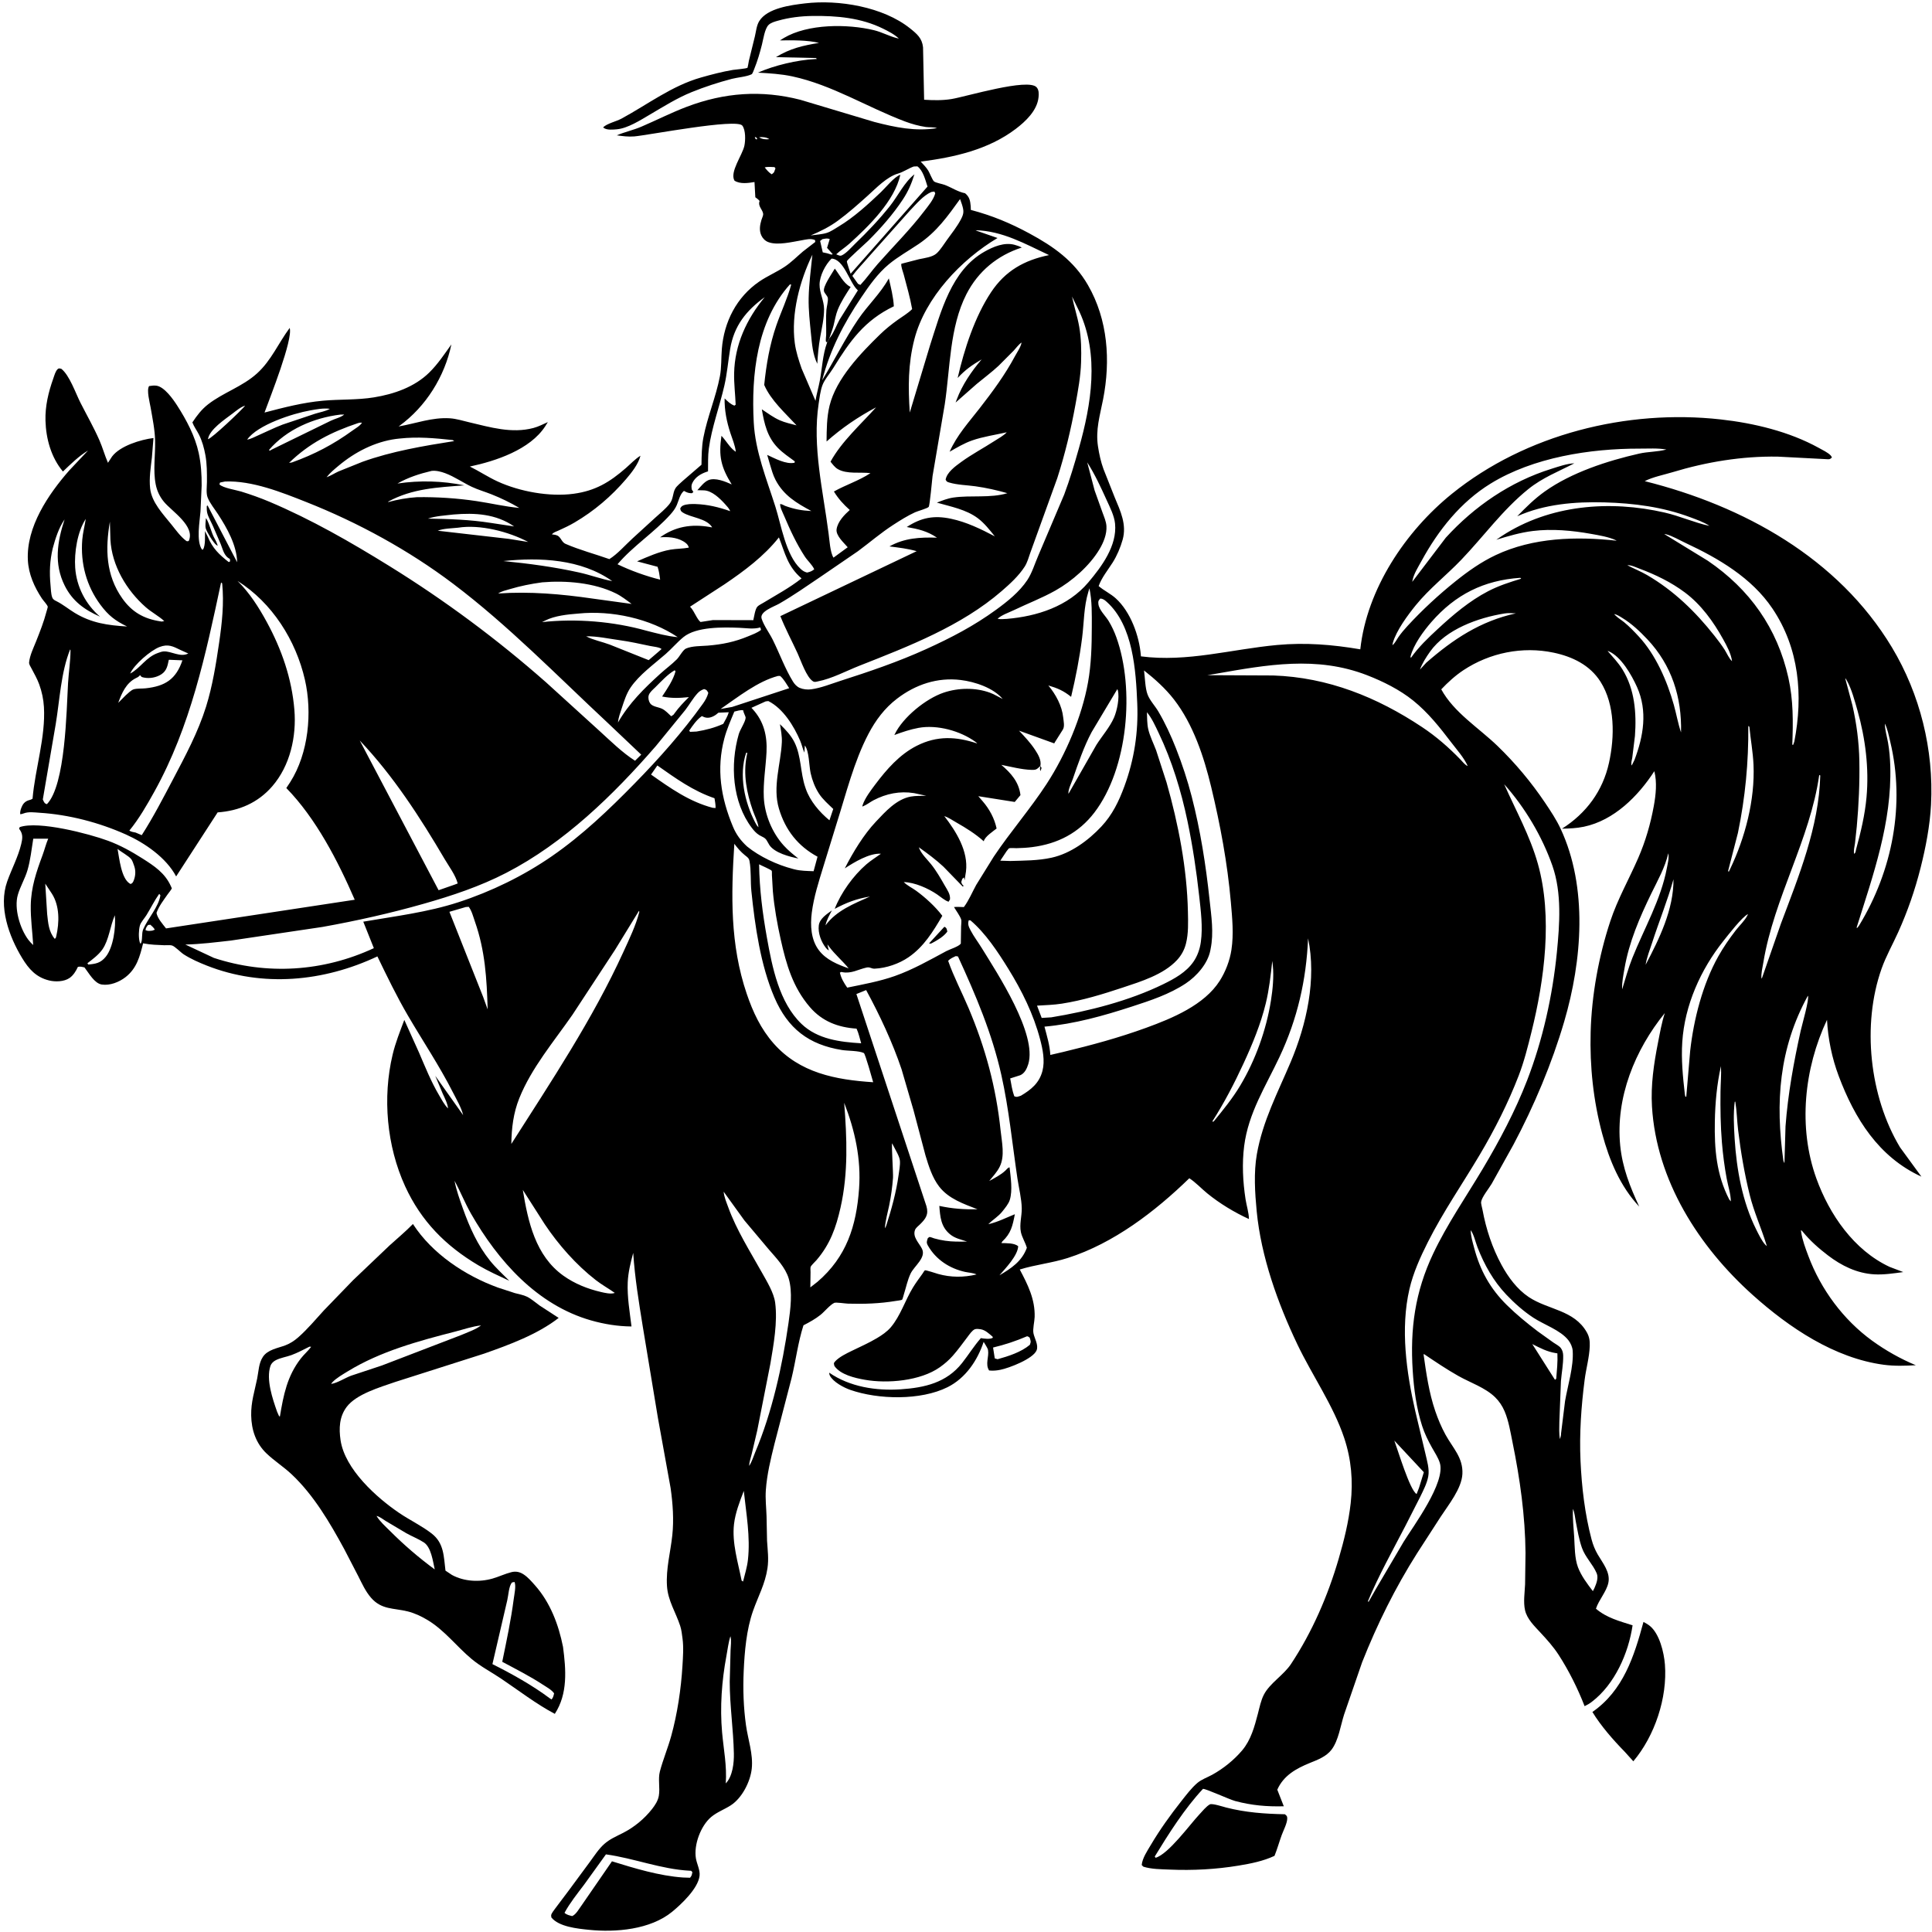<svg version="1.1" xmlns="http://www.w3.org/2000/svg" style="display: block;" viewBox="0 0 2048 2048" width="1024" height="1024">
<path transform="translate(0,0)" fill="rgb(255,255,255)" d="M 0 0 L 0 2048 L 2048 2048 L 2048 0 L 0 0 z"/>
<path transform="translate(0,0)" fill="rgb(0,0,0)" d="M 952.807 40.897 L 953.946 41.784 L 952.807 40.897 C 948.277 36.471 941.738 33.164 936.09 30.373 C 912.764 18.847 886.953 16.596 861.303 16.924 C 849.014 17.082 836.631 18.558 824.779 21.908 C 821.409 22.861 817.17 23.949 814.628 26.525 C 810.628 30.578 809.082 41.8 807.676 47.341 C 805.435 56.176 802.983 64.608 799.555 73.073 C 799.12 74.147 797.752 78.201 796.75 78.715 C 791.655 81.323 781.565 82.068 775.745 83.597 C 761.412 87.365 746.98 92.052 733.23 97.633 C 717.545 103.998 703.439 112.942 688.902 121.468 C 679.19 127.164 665.455 136.011 654 137.039 C 649.93 137.404 643.634 138.075 640.142 135.688 L 639.347 135 C 643.26 130.98 653.368 128.69 658.784 125.759 C 686.682 110.663 712.195 90.904 743.221 82.111 C 754.385 78.947 765.558 76.017 777.01 74.101 C 779.388 73.703 791.175 72.828 792.43 71.789 C 792.609 71.641 793.65 65.407 793.831 64.485 L 800.188 38.639 C 801.425 33.476 801.978 27.037 804.761 22.477 C 813.284 8.511 838.484 5.362 853.392 3.584 C 888.897 -0.653 936.131 7.254 964.587 29.987 C 971.922 35.847 977.475 40.456 978.461 50.15 L 979.605 105.736 C 989.35 106.34 999.014 106.559 1008.69 104.975 C 1024.01 102.466 1089.77 82.493 1098.82 92.5 C 1101.37 95.322 1101.26 99.41 1100.91 103 C 1099.52 117.085 1087.29 128.64 1076.66 136.698 C 1047.61 158.708 1011.37 166.777 975.977 171.304 C 978.842 174.334 981.798 177.349 984.02 180.898 C 985.468 183.212 988.375 190.893 990.133 192.325 C 991.902 193.766 998.928 195.035 1001.44 195.982 C 1008.72 198.725 1015.38 203.405 1023 204.834 C 1027.68 208.65 1028.45 212.621 1028.99 218.5 L 1029.13 222.517 C 1051.62 228.489 1070.69 236.359 1091.15 247.425 C 1116.86 261.334 1138.44 276.469 1153.28 302.217 C 1174.46 338.957 1177.35 382.315 1169.33 423.295 C 1165.97 440.467 1161.21 455.507 1163.91 473.219 C 1165.13 481.23 1166.95 489.633 1169.75 497.241 L 1181.62 527.196 C 1187.74 541.774 1194.55 556.057 1190.05 572.092 C 1187.72 580.359 1184.01 589.166 1179.41 596.394 C 1174.34 604.361 1167.79 612.335 1164.61 621.26 C 1170.34 626.145 1177.24 629.289 1182.74 634.271 C 1198.42 648.478 1207.64 673.9 1209.34 694.582 L 1209.42 695.767 C 1258.62 702.163 1305.35 688.182 1353.84 683.716 C 1383.89 680.949 1412.31 683.276 1441.97 688.306 C 1448.89 624.488 1489.84 563.213 1539.09 523.44 C 1617.41 460.181 1724.78 433.59 1823.94 444.6 C 1859.14 448.509 1896.73 457.504 1927.92 474.746 C 1931.65 476.814 1937.57 479.624 1940.5 482.697 C 1941.38 483.62 1941.45 483.973 1941.91 485 C 1939.35 487.402 1938.69 486.804 1935.16 486.68 L 1884.5 484.041 C 1846.61 483.43 1809.03 489.621 1772.81 500.591 C 1763.72 503.346 1751.79 505.681 1743.49 510.04 C 1848.1 536.223 1948.52 591.445 2005.5 686.214 C 2035.45 736.049 2049.96 794.898 2046.97 852.929 C 2045.82 875.19 2041.36 898.351 2035.91 919.909 C 2029.91 943.621 2022.19 965.942 2012.12 988.267 C 2006.35 1001.06 1999.27 1013.54 1994.58 1026.76 C 1973.51 1086.18 1981.71 1162.34 2014.11 1216.22 L 2036.78 1247.28 C 1991.39 1226.49 1966.02 1185.7 1949.06 1140.5 C 1941.95 1121.54 1937.78 1101.27 1936.7 1081.06 C 1912.39 1132.65 1905.87 1195.12 1925.41 1249.18 C 1939.23 1287.42 1965.15 1325.22 2003 1342.92 L 2017.54 1348.45 C 2007.54 1349.8 1996.88 1351.43 1986.79 1350.85 C 1968.39 1349.79 1952.08 1341.74 1937.65 1330.72 C 1927.9 1323.27 1918.8 1315.25 1911.02 1305.73 C 1910 1304.48 1910.48 1304.95 1909.06 1304.02 L 1908.25 1303.01 L 1909.06 1304.02 L 1909.3 1305.9 C 1910.5 1314.39 1913.93 1323.39 1916.94 1331.41 C 1930.18 1366.76 1953.92 1398.96 1984.52 1421.17 C 1998.79 1431.53 2014.58 1440.43 2030.86 1447.2 C 2019.46 1447.82 2008.24 1448.22 1996.87 1446.7 C 1944.5 1439.69 1896.54 1407.32 1857.97 1372.76 C 1800.73 1321.46 1755.87 1251.38 1751.16 1172.94 C 1749.8 1150.22 1753.12 1127.71 1757.5 1105.49 C 1759.58 1094.92 1761.43 1084.16 1764.76 1073.9 C 1733.09 1112.88 1712.44 1163.55 1717.49 1214.37 C 1719.82 1237.76 1727.82 1257.91 1737.65 1279.03 C 1717.52 1257.71 1705.97 1229.95 1698.44 1201.97 C 1688.98 1166.79 1685.16 1130.46 1686.15 1094.05 C 1687.22 1054.71 1694.7 1013.66 1707.03 976.386 C 1714.73 953.108 1726.8 932.031 1736.53 909.652 C 1744.31 891.763 1749.56 873.694 1753.08 854.5 C 1755.26 842.59 1756.67 829.412 1753.66 817.502 C 1736.51 843.96 1710.96 869.677 1678.93 876.371 C 1671.17 877.991 1663.67 878.279 1655.78 878.449 C 1681.49 862.154 1699.06 838.469 1705.62 808.527 C 1711.64 781.104 1712.15 747.167 1696.58 722.624 C 1685.35 704.925 1666.73 696.03 1646.84 691.838 C 1613.95 684.903 1579.31 691.911 1551.36 710.378 C 1542.83 716.011 1534.79 723.31 1527.79 730.736 C 1541.27 755.387 1567.45 771.444 1587.43 790.734 C 1606.34 809.004 1623.21 829.175 1637.88 851 C 1643.72 859.68 1649.88 868.979 1654.3 878.461 C 1683.37 940.833 1677.09 1018.28 1658.15 1082.81 C 1645.03 1127.54 1626.25 1172.09 1604.37 1213.28 L 1581.24 1254.85 C 1578.36 1259.75 1570.76 1268.97 1570.06 1274.06 C 1569.79 1275.99 1571.18 1280.56 1571.56 1282.64 C 1575.27 1302.82 1581.89 1322.89 1591.73 1340.94 C 1598.74 1353.81 1608.16 1366.65 1620.5 1374.9 C 1640.99 1388.61 1668.55 1388.42 1682.08 1412.29 C 1684.84 1417.16 1685.39 1421.49 1685.2 1427.02 C 1684.79 1438.71 1681.3 1450.87 1679.8 1462.53 C 1676.13 1491.02 1674.11 1519.89 1675.41 1548.6 C 1676.67 1576.35 1680.01 1605.04 1687.14 1631.9 C 1688.63 1637.52 1690.72 1642.77 1693.65 1647.8 C 1698.88 1656.79 1707.38 1666.81 1704.89 1678 C 1702.78 1687.46 1694.84 1695.87 1691.77 1705.29 C 1703.06 1715 1716.81 1718.48 1730.61 1722.9 C 1726.25 1752.49 1711.69 1785.49 1687.37 1804.02 C 1684.95 1805.87 1682.51 1807.32 1679.75 1808.61 C 1672.49 1789.91 1663.17 1771.21 1652.3 1754.35 C 1646.61 1745.53 1639.88 1738.12 1632.78 1730.46 C 1626.47 1723.65 1618.75 1716.27 1616.61 1706.91 C 1614.65 1698.32 1616.28 1688.18 1616.65 1679.47 L 1617.11 1646.18 C 1616.8 1607.05 1611.18 1567.3 1603.36 1529 C 1601.14 1518.1 1599.29 1506.24 1594.91 1495.96 C 1592.52 1490.34 1589.22 1485.38 1584.85 1481.11 C 1574.42 1470.9 1558.49 1465.67 1545.89 1458.55 C 1533.45 1451.53 1521.67 1443.55 1509.83 1435.6 L 1509.01 1435.52 C 1511.9 1455.91 1514.73 1476.15 1521.41 1495.72 C 1524.38 1504.39 1527.87 1512.77 1532.29 1520.82 C 1540.12 1535.08 1551.06 1545.2 1550.2 1562.5 C 1549.42 1578 1535.4 1595.22 1527.15 1607.87 L 1502.23 1646.43 C 1478.97 1683.15 1459.93 1721.61 1443.93 1762 L 1424.83 1817.38 C 1421.05 1829.12 1418.9 1845.05 1411.44 1854.78 C 1405.84 1862.07 1396.93 1865.39 1388.66 1868.74 C 1374.11 1874.65 1360.66 1882.03 1353.98 1897.15 L 1360.88 1914.73 C 1343.01 1915.2 1326.69 1913.81 1309.31 1909.15 C 1303.12 1907.49 1277.69 1895.78 1275.19 1896.29 C 1255.75 1917.13 1238.92 1943.69 1224.09 1968 L 1225 1969.33 C 1238.73 1965.24 1260.77 1934.72 1271.33 1923.41 C 1274.15 1920.38 1278.87 1914.61 1282.53 1912.71 C 1285.04 1911.42 1296.88 1915.32 1299.82 1916.06 C 1320.65 1921.35 1340.55 1922.75 1362 1923.18 C 1363.74 1924.67 1364.46 1924.91 1364.53 1927.37 C 1364.68 1932.41 1360.4 1940.48 1358.65 1945.28 C 1356 1952.58 1353.94 1960.07 1351.02 1967.28 C 1339.12 1972.86 1325.93 1975.48 1313.02 1977.61 C 1288.83 1981.6 1264.46 1982.89 1239.96 1981.84 C 1230.79 1981.45 1220.77 1981.5 1212 1978.76 L 1210.26 1977 C 1210.91 1969.72 1216.22 1961.96 1219.88 1955.77 C 1229.42 1939.63 1240.56 1924.08 1252.19 1909.38 C 1257.34 1902.87 1262.91 1895.41 1269.21 1890.04 C 1273.76 1886.16 1279.88 1884.14 1285.09 1881.26 C 1296.89 1874.71 1308.08 1865.72 1316.79 1855.41 C 1326.03 1844.46 1329.83 1830.3 1333.38 1816.74 C 1335.13 1810.06 1336.6 1802.5 1339.8 1796.33 C 1346.12 1784.18 1360.68 1775.77 1368.53 1763.9 C 1391.06 1729.84 1407.6 1691.6 1419.02 1652.5 C 1424.69 1633.07 1429.52 1613.66 1431.78 1593.51 C 1434.42 1569.99 1432.46 1547.04 1424.97 1524.5 C 1413.48 1489.92 1390.97 1458 1375.25 1425.05 C 1354.51 1381.57 1336.81 1332.24 1332.15 1284 C 1330.27 1264.52 1328.91 1242.88 1332.31 1223.55 C 1338.51 1188.31 1354.4 1158.37 1368.13 1125.91 C 1385.09 1085.8 1395.72 1038.01 1386.62 994.689 C 1384.7 1039.06 1375.32 1080.07 1356.34 1120.4 C 1341.56 1151.78 1323.36 1179.69 1318.86 1214.84 C 1316.49 1233.39 1317.49 1252.78 1320.33 1271.2 C 1321.39 1278 1323.82 1285.47 1323.95 1292.25 C 1308.4 1285.12 1293.02 1275.83 1279.75 1265.03 C 1273.54 1259.98 1267.39 1253.27 1260.72 1249 C 1224.47 1284.27 1180.45 1318.01 1131.77 1333.54 C 1115.05 1338.88 1097.6 1340.57 1080.99 1345.73 C 1089.52 1361.8 1097.32 1377.32 1096.77 1396.02 C 1096.62 1401.04 1094.6 1408.76 1095.5 1413.31 C 1096.56 1418.69 1101.09 1425.77 1098.85 1431.35 C 1095.18 1440.49 1069.58 1450.2 1060.5 1452.03 C 1056.39 1452.86 1052.67 1453.22 1048.5 1452.76 C 1044.11 1446.03 1048.6 1438.18 1047.35 1431.06 C 1046.96 1428.82 1043.89 1424.6 1042.71 1422.42 C 1036.18 1442.16 1023.56 1460.91 1004.49 1470.45 C 976.019 1484.68 931.036 1483.7 901.41 1473.36 C 894.333 1470.89 883.28 1465.02 879.722 1458.24 C 879.163 1457.18 879.003 1456.3 879.019 1455.11 C 900.787 1470.16 928.728 1474.48 954.691 1472.73 C 979.976 1471.04 1003.32 1465.82 1019.84 1444.85 C 1026.73 1436.11 1032.35 1426.91 1039.76 1418.47 C 1043.18 1419.03 1049.52 1419.96 1052.5 1418.04 L 1052.12 1416.87 C 1048.35 1413.7 1044.47 1409.83 1039.44 1409.04 C 1037.8 1408.78 1034.99 1408.43 1033.4 1409.06 C 1030.53 1410.19 1027.55 1414.68 1025.7 1417.1 C 1020.6 1423.81 1015.68 1430.7 1010.11 1437.03 C 1005.97 1441.72 1001.39 1445.71 996.284 1449.32 C 975.718 1463.83 940.879 1466.9 916.682 1462.6 C 906.081 1460.72 890.941 1457.25 884.5 1447.97 C 884.334 1446.98 883.9 1446 884.003 1445 C 884.048 1444.57 885.446 1442.94 885.5 1442.89 C 889.826 1438.34 897.118 1434.79 902.706 1432.08 C 911.681 1427.71 920.912 1423.65 929.5 1418.54 C 934.775 1415.41 940.309 1411.65 944.302 1406.95 C 954.48 1394.95 959.518 1378.36 967.693 1364.94 C 970.808 1359.82 974.445 1354.96 977.934 1350.09 C 978.469 1349.35 979.786 1346.97 980.434 1346.61 C 981.335 1346.12 992.854 1350.01 994.5 1350.46 C 1008.01 1354.21 1021.52 1354.23 1035.14 1350.98 C 1032.07 1349.32 1026.62 1349.07 1023.12 1348.3 C 1006.69 1344.7 992.151 1335.29 983.709 1320.5 C 981.791 1317.14 982.395 1315.93 983.5 1312.56 C 984.167 1312.13 984.709 1311.32 985.5 1311.27 C 986.353 1311.22 989.352 1312.47 990.345 1312.76 C 994.173 1313.88 997.995 1314.64 1001.94 1315.23 C 1009.67 1316.39 1017.25 1316.21 1025.05 1316.1 C 1018.53 1313.83 1012.43 1312.86 1006.92 1308.27 C 997.315 1300.26 996.597 1289.78 995.728 1278.31 C 1009.68 1281.33 1022.03 1282.14 1036.24 1281.91 C 1021.55 1276.15 1005.66 1270.84 995.612 1257.89 C 988.268 1248.42 984.443 1236.05 981.034 1224.74 L 968.376 1176.94 L 955.678 1133.41 C 946.076 1104.92 932.487 1075.96 918.143 1049.52 L 907.811 1053.72 L 982.048 1278.54 C 984.581 1287.35 981.42 1291.84 975.159 1297.95 C 973.484 1299.59 970.806 1301.56 969.97 1303.76 C 967.132 1311.24 974.249 1317.61 977.302 1323.68 C 982.087 1333.19 969.099 1341.99 965.266 1350.05 C 962.009 1356.89 960.533 1364.5 958.245 1371.69 C 957.974 1372.55 956.751 1377.3 956.291 1377.71 C 955.58 1378.34 950.586 1378.87 949.402 1379.07 C 932.634 1381.86 915.965 1382.42 899 1381.92 C 896.093 1381.84 886.166 1380.28 884.395 1381.08 C 879.896 1383.12 873.965 1390.46 869.828 1393.77 C 864.228 1398.25 858.06 1401.6 851.708 1404.88 C 845.897 1422.95 843.546 1442.63 839.033 1461.12 L 821.024 1530.36 C 816.978 1546.66 812.987 1562.86 811.816 1579.68 C 811.179 1588.83 812.253 1597.87 812.566 1607 L 813.108 1633.35 C 813.729 1643.33 815.036 1652.4 813.547 1662.42 C 811.048 1679.23 803.752 1691.95 798.241 1707.63 C 791.227 1727.59 789.266 1750.78 788.333 1771.83 C 787.495 1790.74 788.157 1809.99 790.765 1828.75 C 792.868 1843.88 798.551 1859.49 796.892 1874.82 C 795.379 1888.8 786.557 1906.02 774.667 1913.72 C 767.92 1918.09 760.044 1920.88 753.864 1926.09 C 742.885 1935.36 735.277 1955.47 737.692 1969.93 C 738.698 1975.95 742.308 1982.39 741.569 1988.5 C 739.949 2001.89 722.342 2018.49 712.46 2026.59 C 689.399 2045.48 652.737 2048.62 624.156 2045.67 C 612.12 2044.43 592.507 2042.51 584.5 2032.63 C 584.428 2031.75 584.136 2030.87 584.284 2030 C 584.591 2028.21 587.378 2024.67 588.531 2023.1 L 602.661 2004.31 L 625.455 1973.43 C 630.102 1967.1 634.757 1959.78 640.689 1954.58 C 646.724 1949.29 653.452 1946.55 660.5 1942.94 C 672.298 1936.9 683.008 1928.09 691.193 1917.66 C 694.404 1913.56 697.44 1908.92 698.369 1903.71 C 699.876 1895.27 697.333 1885.98 699.524 1877.73 C 702.86 1865.16 707.983 1852.98 711.47 1840.4 C 718.047 1816.66 721.94 1790.42 723.437 1765.81 C 724.01 1756.37 724.771 1746.14 723.485 1736.77 C 722.867 1732.26 722.441 1727.81 721.02 1723.46 C 716.317 1709.07 708.009 1696.81 707.029 1681.25 C 705.861 1662.71 710.713 1645.69 712.667 1627.5 C 714.439 1611 713.21 1593.72 710.865 1577.35 L 697.388 1502.88 L 681.393 1406.32 C 677.166 1380.01 672.996 1354.79 671.227 1328.12 C 668.506 1338.32 665.872 1348.74 665.419 1359.34 C 664.754 1374.85 667.54 1390.74 669.418 1406.11 C 654.86 1405.99 640.389 1403.65 626.406 1399.65 C 569.359 1383.33 527.934 1336.67 499.278 1286.52 C 492.812 1275.2 488.09 1263.07 481.824 1251.7 C 483.784 1261.84 487.299 1271.56 490.759 1281.26 C 497.776 1300.96 506.201 1319.88 519.403 1336.32 C 525.508 1343.93 532.986 1350.77 539.872 1357.67 C 528.926 1352.55 517.532 1347.45 507.129 1341.3 C 472.288 1320.67 446.4 1294.44 429.459 1257.5 C 409.927 1214.91 405.349 1163.36 416.206 1117.91 C 419.248 1105.18 424.006 1093.37 428.59 1081.16 L 444.101 1115.62 C 450.729 1130.97 456.841 1146.41 465.372 1160.85 C 468.219 1165.67 470.957 1170.99 474.914 1174.99 L 475.883 1176.96 L 474.914 1174.99 C 474.591 1170.08 471.34 1163.78 469.292 1159.28 L 461.388 1140.42 L 490.978 1182.1 C 488.983 1173.9 483.896 1165.41 480.082 1157.91 C 465.657 1129.54 448.281 1103.74 432.306 1076.37 C 420.505 1056.16 410.216 1034.9 400.054 1013.83 C 343.214 1040.63 278.407 1046.94 219.147 1023.54 C 210.943 1020.31 202.207 1016.46 194.771 1011.68 C 191.521 1009.59 185.445 1003.15 182.267 1002.22 C 180.29 1001.64 176.266 1002.06 174.092 1001.98 C 166.989 1001.69 159.699 1001.5 152.708 1000.14 L 151.705 999.933 C 148.245 1013.87 144.978 1026.53 133.05 1035.83 C 126.352 1041.04 116.53 1044.97 107.911 1043.64 C 100.02 1042.43 94.282 1031.58 89.545 1025.5 C 87.189 1025.01 84.844 1024.2 82.5 1025.04 C 80.509 1029.44 77.72 1033.97 73.669 1036.74 C 67.879 1040.7 58.674 1040.97 51.943 1039.3 C 38.17 1035.88 30.534 1027.2 23.474 1015.6 C 9.433 992.518 -1.832 961.128 7.596 934.496 C 12.283 921.256 19.246 908.371 22.5 894.704 C 23.753 889.442 24.506 884.835 21.356 880.094 L 20.235 878.5 L 20.919 876.771 C 40.896 869.853 94.29 883.747 114.668 891.289 C 127.64 896.091 139.495 902.696 151.148 910.099 C 163.566 917.989 174.695 925.324 180.993 939.058 C 181.135 939.367 182.148 941.598 182.145 941.618 C 182 942.625 178.371 947.071 177.609 948.172 C 173.132 954.645 168.661 960.201 165.896 967.664 C 166.794 973.332 172.514 979.672 176.018 984.155 L 376.039 953.76 C 358.213 912.701 334.995 867.577 303.511 835.35 L 307.711 828.983 C 327.102 798.378 331.151 755.247 323.215 720.562 C 313.644 678.731 288.46 638.897 251.805 615.817 C 264.584 628.502 274.203 643.577 282.777 659.324 C 298.625 688.43 309.314 719.281 312.056 752.426 C 314.399 780.745 307.538 811.643 288.602 833.5 C 273.452 850.988 253.441 859.576 230.701 861.169 L 186.71 929.046 C 176.224 909.171 153.46 893.52 133.27 884.5 C 104.961 871.852 72.955 863.503 42 861.565 C 36.351 861.212 30.299 860.206 24.907 862.306 C 23.748 862.757 22.729 862.964 21.5 863.138 C 20.967 860.256 22.242 856.944 23.494 854.314 C 24.994 851.161 27.496 849.095 30.855 848.188 C 32.416 847.767 33.147 847.566 34.5 846.707 C 37.221 814.775 48.449 781.428 46.572 749.5 C 46.082 741.182 44.414 733.358 41.592 725.528 C 39.421 719.501 36.252 714.095 33.309 708.434 C 32.346 706.582 30.635 704.223 30.854 702.094 C 31.625 694.616 35.447 686.939 38.197 680.031 C 42.374 669.54 46.47 659.135 49.331 648.196 C 49.488 647.595 50.783 643.488 50.635 643.066 C 49.779 640.638 45.944 636.731 44.401 634.389 C 36.358 622.182 30.298 608.619 29.542 593.83 C 27.74 558.571 51.157 524.09 73.288 498.825 L 93.315 477.56 C 83.517 483.522 74.986 491.935 66.718 499.819 C 54.193 484.895 48.748 465.086 48.21 445.968 C 47.773 430.433 51.351 415.603 56.542 401.061 C 57.652 397.949 58.806 393.308 61.283 391.148 C 62.542 390.05 63.511 390.703 65 390.95 C 73.7 397.757 80.148 416.789 85.295 426.923 C 91.992 440.108 99.508 453.244 105.427 466.783 C 108.827 474.558 111.024 482.77 114.441 490.583 L 118.813 483.886 C 127.37 472.617 149.04 466.02 162.689 464.32 L 161.014 485 C 159.757 495.962 157.967 506.622 159.149 517.719 C 160.725 532.501 173.008 545.166 181.911 556.247 C 186.586 562.067 191.352 568.79 197.329 573.305 C 198.352 574.078 198.84 573.671 200.052 573.5 C 207.297 557.686 182.05 541.987 173.764 531.906 C 169.318 526.496 166.425 520.392 165.067 513.528 C 162.107 498.56 164.753 482.443 164.429 467.239 C 164.178 455.418 161.654 443.633 159.67 432 C 158.798 426.883 155.169 413.538 158.035 409.262 C 160.65 408.872 163.377 408.443 166.013 408.874 C 174.41 410.246 183.488 423.161 187.838 429.926 C 197.616 445.135 206.768 462.29 210.627 480.096 C 213.068 491.36 213.851 503.259 213.762 514.767 L 212.521 542.251 C 211.738 552.935 207.843 573.221 214.048 582.5 L 215.298 582.5 C 217.986 577.418 217.156 568.7 217.292 562.928 L 220.357 569.169 C 225.225 581.124 232.46 588.044 242.5 595.849 L 243.948 595 L 243.675 592.5 C 242.596 591.897 241.663 591.369 240.771 590.5 C 236.991 586.818 235.928 581.716 234.062 577 L 225.84 557.859 C 223.992 553.563 220.61 547.959 219.619 543.5 C 219.12 541.256 219.155 538.791 219.166 536.5 L 220.029 535.769 L 251.401 596.038 C 250.955 577.987 240.704 559.796 230.972 544.875 C 227.426 539.437 222.448 533.395 220.091 527.347 C 218.307 522.768 219.346 515.62 219.366 510.719 C 219.406 501.459 219.426 491.689 217.75 482.57 C 216.344 474.911 214.346 467.479 210.796 460.5 C 208.602 456.186 205.623 452.313 203.932 447.764 C 208.652 440.579 213.734 433.922 220.577 428.609 C 236.855 415.971 256.921 409.937 272.564 395.74 C 287.616 382.08 295.133 363.637 307.088 347.627 C 310.734 359.935 286.231 421.288 280.411 437.306 C 301.052 431.91 320.979 426.706 342.342 424.769 C 360.301 423.14 378.608 424.125 396.441 421.223 C 417.616 417.777 439.38 410.291 454.986 394.959 C 464.095 386.01 471.078 375.43 478.475 365.089 C 471.466 399.028 451.472 431.103 423.293 451.509 L 422.498 452.072 C 440.654 448.965 458.112 442.17 476.969 443.413 C 483.664 443.854 490.896 446.109 497.415 447.647 C 519.716 452.91 542.418 459.765 565.392 453.702 C 570.653 452.313 575.787 449.667 580.741 447.429 L 577.916 451.938 C 561.807 476.702 525.546 488.719 498.057 494.544 C 508.066 499.511 517.401 505.746 527.544 510.396 C 550.952 521.127 582.517 526.868 608.061 523.412 C 631.071 520.298 646.171 511.207 663.451 496.143 C 668.455 491.781 673.261 486.54 678.919 483.079 C 676.747 491.867 669.589 500.942 663.781 507.73 C 647.946 526.237 630.029 541.522 609.029 553.886 C 603.553 557.11 597.83 559.76 592.062 562.406 C 589.597 563.537 586.623 564.272 585.065 566.5 C 587.556 566.776 590.344 566.938 592.309 568.688 C 595.023 571.104 595.939 574.973 599.491 576.519 C 614.178 582.913 630.748 587.308 645.941 592.673 C 654.438 587.449 663.1 577.525 670.611 570.67 L 694.528 548.833 C 699.573 544.246 705.316 539.647 709.601 534.334 C 714.051 528.819 712.837 522.866 715.935 517.708 C 717.535 515.045 721.706 511.718 723.993 509.546 L 743.6 492.643 C 743.764 483.105 743.796 473.418 745.591 464.014 C 749.806 441.93 758.943 420.886 763.127 398.889 C 764.898 389.584 764.424 379.465 765.169 370 C 767.434 341.216 780.827 314.917 804.857 298.459 C 813.377 292.623 823.016 288.565 831.648 282.865 C 838.648 278.244 844.769 272.014 851.158 266.587 L 864.206 256.5 L 863.985 254.5 C 859.276 252.42 854.602 253.927 849.711 254.746 C 839.679 256.425 824.135 260.383 814.353 256.617 C 811.107 255.368 808.49 252.737 807.046 249.582 C 804.59 244.216 805.507 238.574 807.154 233.138 C 807.593 231.692 808.923 228.815 808.986 227.449 C 809.211 222.593 802.951 219.041 805.221 213 C 804.18 211.814 803.283 210.994 801.984 210.057 L 800.684 209.153 L 799.794 192.962 C 793.044 194.059 784.595 195.343 778.587 191.5 C 773.291 182.363 786.961 164.552 789.088 154.446 C 790.266 148.849 790.529 137.951 786.901 133.159 C 780.885 125.214 686.871 143.387 672.403 144.604 C 666.087 145.135 660.031 144.319 653.781 143.452 C 662.239 139.869 671.359 137.939 679.924 134.269 C 696.067 127.353 711.756 119.333 728.194 113.12 C 767.984 98.081 807.157 95.228 848.391 105.781 L 926.813 129.267 C 949.019 135.013 970.29 139.463 993.187 135.852 C 989.793 134.51 985.072 135.155 981.368 134.607 C 973.834 133.494 966.277 131.38 959.168 128.694 C 919.287 113.626 882 90.048 839.96 80.982 C 827.925 78.387 815.638 77.696 803.381 77.013 C 820.926 69.294 844.898 63.589 863.996 62.619 L 865.82 62.535 L 865.063 61.5 L 822.551 60.576 C 837.396 51.404 851.189 48.249 868.187 45.472 C 856.175 42.443 839.24 42.628 826.777 42.847 L 830.938 40.239 C 856.438 25.123 898.362 25.205 926.5 32.016 C 935.006 34.075 942.731 38.486 951.064 40.497 L 952.807 40.897 z M 1034.08 244.04 L 1035.91 244.832 L 1057.42 252.293 C 1018.98 275.147 980.658 315.424 969.27 359.666 C 962.507 385.938 962.646 410.486 964.399 437.302 L 985.897 366.016 C 997.463 330.339 1008.33 286.739 1043.53 266.815 C 1052.88 261.526 1064.63 256.531 1075.53 259.516 C 1078.15 260.235 1080.71 261.149 1083.13 262.4 C 1057.36 270.71 1036.86 287.518 1024.41 311.915 C 1006.53 346.933 1007.25 390.327 1001.5 428.545 L 988.54 504.692 C 988.026 508.697 985.655 535.904 984.443 537.343 C 983.119 538.915 972.656 541.82 970.09 542.997 C 962.043 546.687 954.357 551.556 946.929 556.346 C 933.757 564.838 921.98 575.044 909.412 584.341 L 869.587 611.583 C 855.299 621.235 840.948 631.323 826 639.914 C 820.502 643.074 804.911 648.176 807.357 655.81 C 809.755 663.294 815.493 670.844 819.037 677.944 C 826.331 692.552 832.032 708.62 840.586 722.503 C 842.283 725.257 844.674 727.878 847.689 729.182 C 851.37 730.774 855.957 731.235 859.902 730.704 C 870.219 729.314 880.93 724.932 890.838 721.756 C 921.8 711.833 952.137 701.533 981.781 688.068 C 1008.35 676 1032.3 663.541 1055.98 646.3 C 1068 637.545 1080.6 627.47 1088.94 614.966 C 1094.09 607.25 1096.97 597.307 1100.71 588.761 L 1128.09 524.25 C 1134.11 508.191 1138.97 491.828 1143.64 475.338 C 1156.89 428.467 1165.46 376.361 1144.18 330.268 L 1136.38 314.3 C 1138.59 325.029 1142.07 335.368 1143.99 346.188 C 1146.19 358.629 1146.38 371.397 1145.99 384 C 1145.52 399.069 1142.74 413.989 1140.05 428.794 C 1135.22 455.313 1129.02 481.154 1120.77 506.816 L 1099.98 564.329 L 1092.07 586.23 C 1090.42 590.948 1088.92 596.45 1086.2 600.667 C 1079.82 610.564 1070.61 618.952 1061.77 626.599 C 1018.82 663.743 963.316 685.084 911.067 705.683 C 896.955 711.247 881.77 719.433 866.989 722.296 C 864.972 722.686 863.567 723.324 861.773 722.205 C 854.873 717.902 849.024 700.299 845.539 692.699 C 839.483 679.495 832.57 666.639 827.214 653.13 L 971.71 584.274 C 962.089 581.512 952.744 580.495 942.837 579.223 C 958.845 570.247 975.207 569.449 993.224 569.945 C 982.769 562.892 973.381 560.793 961.202 558.664 C 976.589 548.612 990.074 546.079 1008.06 549.894 C 1024.66 553.413 1039.6 560.718 1054.53 568.554 C 1049.22 561.896 1043.53 554.636 1036.7 549.468 C 1024.26 540.048 1007.77 537.004 993.11 532.806 C 998.747 530.597 1004.55 528.308 1010.57 527.428 C 1028.93 524.742 1049.89 528.265 1067.84 522.801 C 1056.87 519.649 1045.37 517.074 1034.06 515.492 C 1025.17 514.248 1014.62 514.066 1006.07 511.449 C 1003.75 510.738 1003.53 510.509 1002.4 508.5 C 1003.66 500.641 1012.87 494.122 1018.94 489.695 C 1030.07 481.583 1042.55 475.013 1054.13 467.51 C 1058.23 464.855 1063.93 461.833 1067.19 458.237 C 1055.17 460.996 1041.97 462.852 1030.41 466.911 C 1021.93 469.889 1014.4 474.445 1006.63 478.853 C 1014.39 461.317 1026.85 447.735 1038.5 432.745 C 1052.27 415.022 1065.34 397.351 1075.95 377.509 C 1078.18 373.332 1082.17 367.759 1082.89 363.093 L 1083.75 362.081 L 1082.89 363.093 C 1079.86 365.047 1077.05 369.052 1074.53 371.716 L 1058.5 387.798 C 1051.19 394.61 1043.08 400.593 1035.4 406.971 L 1012.97 426.714 L 1014.21 423.455 C 1019.94 408.032 1029.92 393.437 1040.58 380.987 C 1030.4 386.941 1023.19 391.975 1015.15 400.695 C 1022.14 370.236 1033.24 335.856 1050.55 309.795 C 1065.67 287.035 1085.75 275.828 1112 270.407 C 1086.76 258.587 1062.7 244.751 1034.08 244.04 L 1033.01 243.249 L 1034.08 244.04 z M 878 360.978 L 879.027 358.883 L 880.025 357.628 C 884.117 352.317 886.567 344.912 889.876 339.004 L 909.4 307.755 L 908.744 307.168 C 900.26 299.08 894.662 274.741 881.5 274.139 C 874.922 280.488 868.899 292.296 868.775 301.562 C 868.657 310.475 873.59 318.789 873.555 327.698 C 873.514 338.221 871.219 347.235 869.422 357.456 C 867.78 366.794 866.873 376.157 866.381 385.619 C 861.544 375.895 860.727 364.614 859.669 353.938 C 858.431 341.452 856.967 328.655 857.203 316.105 C 857.49 300.81 859.666 285.222 861.166 269.994 C 847.694 297.777 838.434 332.638 842.496 363.55 C 843.717 372.844 846.723 381.955 849.788 390.786 L 864.45 424.883 C 865.622 417.586 867.682 410.676 869.039 403.5 C 871.602 389.95 871.998 376.149 876.794 363.005 L 878 360.978 z M 220.457 465.572 C 224.551 464.772 256.324 434.635 259.876 430.002 L 260.9 429.064 L 259.876 430.002 C 255.298 431.238 250.255 435.535 246.5 438.386 C 238.397 444.538 221.877 455.406 220.457 465.572 z M 260.262 466.905 L 262 465.995 C 265.803 465.44 269.739 463.218 273.25 461.692 C 282.04 457.871 290.655 453.471 299.614 450.075 L 333.917 438.581 C 339.047 436.952 345.051 436.051 349.713 433.372 C 342.933 432.406 335.585 433.868 328.884 435.042 C 310.422 438.274 273.009 450.277 262 465.995 L 260.262 466.905 z M 780 478.923 L 780.757 479.838 L 780 478.923 C 779.287 472.206 776.317 465.377 774.217 458.951 C 770.307 446.983 767.921 435.005 768.115 422.361 C 771.419 425.471 774.163 428.362 778.5 429.983 L 779.835 429 C 779.41 417.929 777.967 406.672 778.205 395.614 C 778.856 365.256 791.468 338.163 810.629 315.002 C 790.86 329.327 778.035 345.462 773.976 370 C 771.85 382.85 770.789 395.878 767.894 408.6 C 762.898 430.556 754.372 453.348 751.381 475.555 C 750.324 483.402 750.655 491.747 750.537 499.669 L 749.419 500.019 C 742.912 502.146 736.783 505.808 733.786 512.242 C 732.681 514.613 732.959 516.385 733.325 518.901 L 735.009 521.5 C 733.132 523.132 734.111 522.88 731.781 522.76 C 729.212 522.627 727.228 521.531 725 520.359 C 720.716 523.925 719.551 530.434 717.417 535.392 C 715.786 539.182 713.308 542.404 710.572 545.454 C 693.578 564.404 671.171 578.646 654.601 598.139 C 668.197 604.777 685.109 610.845 699.776 614.445 C 699.154 609.772 698.596 605.296 697.046 600.813 L 675.325 595.05 C 686.292 590.263 698.936 584.659 710.742 582.648 C 717.178 581.552 723.787 581.738 730.174 580.5 C 729.427 577.31 727.041 575.349 724.177 573.727 C 716.756 569.526 707.997 568.948 699.695 569.593 C 715.82 558.111 732.92 555.253 752.29 558.62 C 753.159 558.771 754.036 559.034 754.92 558.994 L 755.995 559.802 L 754.92 558.994 C 749.098 549.257 732.287 548.837 723.679 543.227 C 721.603 541.874 721.566 541.252 721.054 539 C 721.953 537.492 722.425 536.646 724.122 535.869 C 727.707 534.229 733.444 534.171 737.341 534.312 C 750.422 534.786 761.758 537.57 774.066 541.86 L 774.914 542.76 L 774.066 541.86 C 772.977 539.039 770.525 536.525 768.513 534.294 C 763.164 528.362 754.677 520.131 746.297 519.804 L 739.243 519.62 C 742.469 516.113 746.466 510.823 750.9 508.979 C 758.189 505.947 768.898 510.481 775.659 513.501 C 764.272 495.098 761.597 483.631 764.768 461.964 C 769.432 466.822 773.404 474.091 778.693 477.999 L 780 478.923 z M 1668.89 491.113 C 1651.94 499.919 1635.19 506.28 1620.04 518.5 C 1592.88 540.407 1572.93 568.4 1548.99 593.408 C 1533.47 609.629 1514.97 624.108 1500.86 641.473 C 1492.22 652.102 1480.24 668.277 1476.48 681.416 L 1476 683.973 L 1475.25 684.983 L 1476 683.973 C 1478.69 681.9 1480.34 678.312 1482.27 675.5 C 1485.23 671.184 1488.64 667.215 1492.18 663.375 C 1507.74 646.523 1524.93 630.603 1542.81 616.256 C 1556.13 605.568 1570.02 595.739 1585.5 588.423 C 1625.06 569.733 1670.91 568.472 1713.62 573.162 L 1713 572.72 C 1705.39 569.104 1694.95 567.439 1686.69 565.953 C 1666.68 562.352 1645.17 560.354 1624.93 562.863 C 1611.54 564.524 1598.98 568.236 1586.13 572.163 L 1591.93 568.214 C 1642.86 534.925 1706.68 530.018 1764.69 543.358 C 1780.76 547.054 1796.13 554.067 1812.08 557.465 C 1806.38 553.55 1798.3 550.762 1791.8 548.327 C 1762.56 537.373 1731.88 533.391 1700.84 532.546 C 1669.63 531.698 1637.09 534.308 1608.32 547.278 C 1617.56 537.763 1626.64 528.728 1637.5 520.998 C 1665.77 500.875 1703.92 488.486 1737.54 480.853 C 1747.09 478.684 1757 479.08 1766.44 476.507 C 1757.62 474.898 1746.79 475.568 1737.78 475.557 C 1685.5 475.493 1625.37 484.808 1580.17 512.594 C 1548.36 532.142 1524.64 562.047 1506.96 594.447 C 1503.64 600.52 1498.79 608.115 1497.38 614.937 L 1497.06 616.765 L 1496.21 617.853 L 1497.06 616.765 L 1532.6 569.977 C 1562.99 536.624 1601.19 510.501 1644.44 497.008 C 1652.21 494.583 1660.73 491.487 1668.89 491.113 z M 345.104 506.803 L 346.162 505.913 C 350.595 504.317 354.503 501.73 358.772 499.766 L 384.217 489.535 C 415.17 478.392 449.089 472.661 481.5 467.557 L 479.753 466.471 C 460.492 464.422 442.873 462.752 423.5 464.885 L 419.625 465.321 C 397.187 468.383 376.233 479.22 359.03 493.608 C 354.513 497.386 349.774 501.232 346.162 505.913 L 345.104 506.803 z M 55.889 581.289 C 52.785 594.384 52.267 606.777 53.553 620.199 C 53.927 624.102 53.984 629.327 55.256 633 C 56.136 635.542 57.72 636.22 59.936 637.33 C 66.738 640.737 72.704 645.716 79.204 649.674 C 96.985 660.503 114.348 662.875 134.721 664.11 C 122.09 657.961 114.978 652.492 106.6 641.279 C 91.58 621.175 85.183 597.054 87.204 572.117 C 87.808 564.667 89.804 557.459 90.907 550.079 L 91.829 548.005 L 90.907 550.079 C 81.983 563.649 78.591 585.817 79.704 601.755 C 81.118 621.998 90.754 640.576 106.037 653.69 C 89.51 646.405 76.897 637.337 68.645 620.895 C 56.978 597.645 60.662 574.354 68.467 550.587 C 62.272 559.557 58.705 570.845 55.889 581.289 z M 1764.16 566.033 L 1765.77 567.09 L 1810.37 594.433 C 1854.73 624.608 1884.04 665.877 1895.75 718.412 C 1901.08 742.315 1900.81 765.194 1899.9 789.5 L 1900.89 789.5 L 1902.09 786 C 1911.5 737.136 1907.32 687.27 1878.78 644.952 C 1856.86 612.469 1821.65 591.855 1786.91 575.649 C 1780.53 572.677 1772.54 567.909 1765.81 566.282 L 1764.16 566.033 L 1763.01 565.202 L 1764.16 566.033 z M 239 576 L 240 578 L 240.995 579.995 L 240 578 L 239 576 L 238.005 574.005 L 239 576 z M 242 583 L 242.874 584.995 L 242 583 L 241.038 581.005 L 242 583 z M 648.985 615.992 L 650.995 616.837 L 648.985 615.992 C 615.835 592.548 572.375 590.686 533.532 594.738 C 560.952 597.444 587.029 600.92 613.936 606.868 C 625.689 609.466 637.246 613.815 648.985 615.992 z M 1708.03 648.959 L 1708.99 649.775 L 1708.03 648.959 L 1707.08 648.22 L 1708.03 648.959 z M 1711.06 650.976 L 1712.13 652.089 C 1714.93 654.965 1718.61 657.081 1721.72 659.635 C 1727.15 664.09 1732.21 669.387 1737 674.523 C 1755.12 693.959 1767.2 721.847 1774.32 747.173 C 1777.03 756.779 1778.76 766.984 1781.97 776.387 C 1782.89 739.178 1772.12 705.124 1746.24 677.666 C 1738.32 669.268 1729.56 661.019 1719.66 655.011 C 1717.11 653.465 1714.06 651.367 1711.06 650.976 L 1710.01 650.148 L 1711.06 650.976 z M 1704.1 690.005 C 1709.6 696.403 1715.36 702.369 1719.84 709.574 C 1732.91 730.599 1734.88 755.971 1733.11 780.126 L 1730.26 803.259 C 1729.83 805.948 1728.66 808.98 1729.66 811.5 L 1732.54 805.758 C 1742.17 780.523 1746.73 753.762 1735.3 728.252 C 1729.69 715.733 1718.48 695.961 1705.23 690.361 L 1704.1 690.005 L 1703.07 689.104 L 1704.1 690.005 z M 1836.05 700.852 L 1836.77 701.995 L 1836.05 700.852 C 1834.85 692.605 1830.58 684.776 1826.58 677.578 C 1816.22 658.917 1803.36 641.028 1786.13 628.107 C 1771.6 617.212 1754.96 609.162 1738 602.828 C 1734.04 601.348 1729.28 598.909 1725.01 599.149 C 1731.94 602.818 1739.29 605.677 1746.07 609.64 C 1774.41 626.206 1797.26 648.412 1817.49 674.056 C 1821.27 678.856 1825.01 683.753 1828.29 688.917 C 1830.52 692.416 1832.99 698.336 1836.05 700.852 z M 137.059 715.052 L 138 714 C 148.961 708.177 154.719 696.622 167.434 692.17 C 169.215 691.546 171.572 690.62 173.462 690.519 C 181.608 690.085 191.103 697.151 199.603 692.717 L 197.175 691.668 L 191.567 689.124 C 183.259 685.112 178.289 682.332 169.062 685.869 C 159.576 689.506 142.103 704.548 138 714 L 137.059 715.052 L 136.113 716.11 L 135.005 717.761 L 136.113 716.11 L 137.059 715.052 z M 730.08 716.08 L 731.078 715.081 L 731.995 714.165 L 731.078 715.081 L 730.08 716.08 L 729.085 717.083 L 728.091 718.089 L 727.198 718.995 L 728.091 718.089 L 729.085 717.083 L 730.08 716.08 z M 1956.03 719.001 L 1956.23 719.944 L 1963.61 747.544 C 1968.01 766.668 1970.62 786.852 1970.99 806.483 C 1971.42 829.743 1970.35 853.045 1968.26 876.213 L 1966.36 893.934 C 1965.89 897.486 1964.65 901.71 1965.5 905.199 C 1967.26 903.525 1967.01 902.827 1967.49 900.521 C 1972.51 882.067 1976.87 864.088 1978.6 844.969 C 1981.35 814.498 1977.42 782.911 1969.13 753.578 C 1966.24 743.371 1962.76 730.123 1957.5 720.962 C 1957.12 720.308 1956.64 719.418 1956.03 719.001 L 1955.17 717.055 L 1956.03 719.001 z M 1062.88 740.949 L 1064.02 741.952 L 1064.86 742.767 L 1064.02 741.952 L 1062.88 740.949 C 1053.01 729.121 1033.35 722.662 1018.5 720.838 C 993.7 717.792 970.556 725.571 950.83 740.666 C 937.699 750.714 928.181 763.496 920.557 778.016 C 905.221 807.224 896.845 841.588 886.846 873 L 872.621 919.167 C 867.715 935.231 862.695 950.707 860.528 967.443 C 858.802 980.781 859.581 996.171 868.043 1007.29 C 875.874 1017.58 887.882 1022.35 899.625 1026.55 C 893.045 1018.43 885.109 1011.89 878.907 1003.5 L 877.772 1002 L 877.101 1001.09 L 876.096 999.005 L 877.101 1001.09 C 877.374 1003.3 878.018 1005.37 878.641 1007.5 C 877.334 1006.79 876.506 1006.1 875.578 1004.93 C 870.536 998.563 866.937 989.203 867.956 981 C 868.858 973.743 876.414 969.027 881.83 965.082 C 879.186 970.216 876.168 975.226 875.08 980.946 L 874.005 983.995 L 875.08 980.946 C 886.571 965.232 905.117 957.978 922.225 950.364 C 908.044 952.671 897.556 956.671 884.826 963.416 C 891.454 946.369 904.453 928.319 918.273 916.334 C 923.136 912.116 928.663 908.792 933.849 905 L 934.995 904.248 L 933.849 905 C 921.607 904.131 905.35 914.086 895.512 920.495 C 904.101 903.634 915.48 884.787 928.474 871.018 C 938.504 860.39 950.232 847.226 965.322 844.435 C 970.559 843.467 976.471 843.7 981.821 843.54 L 969 840.754 C 953.884 838.329 939.47 841.226 925.946 848.329 C 922.41 850.187 919.27 852.772 915.602 854.359 L 914.073 854.994 L 914.435 853.372 C 916.862 846.063 923.103 837.827 927.669 831.748 C 939.772 815.631 953.536 799.808 971.783 790.57 C 993.359 779.647 1013.59 780.676 1035.92 788.126 C 1035.22 787.398 1034.99 787.115 1034.07 786.444 C 1018.03 774.683 993.232 767.947 973.641 771.582 C 964.688 773.243 956.592 776.012 948.076 779.151 L 948.511 778.228 C 957.181 760.334 981.446 740.53 1000.5 734.169 C 1015.9 729.027 1033.99 728.698 1049.31 734.256 C 1054.05 735.972 1058.35 738.751 1062.88 740.949 z M 654.242 767.995 L 655.069 765.924 C 666.861 745.385 682.65 729.896 700.03 714.098 C 705.725 708.921 712.081 704.339 717.5 698.881 C 720.373 695.987 723.909 688.859 727.269 687.436 C 733.836 684.656 742.99 684.953 750.064 684.391 C 765.518 683.164 778.877 680.46 793.198 674.464 C 797.803 672.536 802.751 670.828 806.705 667.742 L 805.995 665.099 C 798.791 667.224 790.957 665.774 783.557 665.484 C 766.684 664.822 738.185 664.191 724.5 675.342 C 717.919 680.704 712.173 687.538 705.734 693.187 C 693.312 704.085 677.65 715.197 668.365 728.902 C 664.034 735.294 661.5 743.319 659.122 750.606 C 657.488 755.613 655.555 760.653 655.069 765.924 L 654.242 767.995 z M 1998 767.049 L 1998.03 768.012 C 1998.32 774.476 2000.26 780.727 2001.37 787.085 C 2002.8 795.193 2003.53 803.773 2003.77 812 C 2005.53 871.902 1985.69 927.293 1968 983.5 L 1968.93 983.5 L 1970.77 980.982 C 2006.14 922.818 2019.73 852.713 2003.68 786.005 C 2002.23 779.993 2000.88 772.438 1998 767.049 L 1997.23 765.005 L 1998 767.049 z M 958.019 935.027 C 961.569 938.681 967.001 941.211 971.165 944.25 C 980.965 951.401 991.577 961.09 998.89 970.789 C 989.137 987.405 979.303 1003.59 963.156 1014.67 C 952.974 1021.66 939.574 1026.24 927.221 1026.83 C 923.517 1027 922.374 1024.82 918.632 1025.63 C 909.572 1027.61 902.432 1032.4 892.834 1030.52 C 891.325 1030.23 892.285 1030.18 890.317 1031 C 891.718 1037.2 894.551 1041.79 898.081 1046.93 C 914.786 1043.51 932.39 1040.32 948.464 1034.65 C 967.618 1027.89 985.233 1017.83 1003.05 1008.26 C 1007.02 1006.13 1015.96 1003.59 1018.51 1000.3 L 1018.8 982.037 C 1018.82 980.375 1019.42 976.171 1018.91 974.723 C 1017.44 970.524 1013.56 965.461 1011.27 961.498 C 1014.75 961.219 1018.26 961.438 1021.74 961.534 C 1027.07 954.421 1030.53 945.816 1034.82 938.06 L 1053.38 908.146 C 1071.07 881.725 1092.23 857.465 1109.5 830.937 C 1129.74 799.845 1146.82 759.713 1153.36 723.261 C 1156.77 704.218 1157.32 684.302 1157.35 665 C 1157.38 651.167 1157.71 637.189 1154.84 623.588 L 1153.63 627.595 C 1148.88 643.02 1149.12 660.168 1147.08 676.156 C 1144.38 697.367 1140.35 717.902 1135.41 738.682 C 1127.53 732.274 1120.99 729.465 1111.28 726.615 C 1119.21 736.174 1125.77 748.186 1127.06 760.645 C 1127.45 764.511 1128.78 769.987 1126.67 773.395 L 1118.16 786.881 L 1117.54 788.026 L 1080.21 774.541 C 1086.47 781.245 1092.07 787.055 1097.2 794.795 C 1100.46 799.728 1104.08 805.857 1102.86 811.933 C 1098.9 815.559 1098.65 816.274 1093.12 816.085 C 1082.67 815.727 1071.69 812.774 1061.43 810.778 C 1071.67 819.538 1080.03 828.843 1081.73 842.853 L 1075.67 850.107 L 1037.04 844 L 1036.01 843.246 L 1037.04 844 L 1041.69 849.394 C 1048.84 857.65 1054.16 867.533 1056.44 878.242 C 1052.44 881.464 1043.99 886.846 1042.83 891.809 C 1034.09 883.958 1024.16 877.788 1014 871.986 C 1009.85 869.616 1005.49 866.598 1000.96 865.051 C 1013.5 881.32 1026.68 902.274 1023.96 923.891 L 1022.5 933.104 L 1021.81 930.17 C 1019.61 931.423 1019.76 932.697 1019 935 C 1019.51 937.041 1019.99 937.687 1021.58 939.054 L 1020.5 939.76 L 1000.15 918.776 C 992.179 911.336 982.894 904.448 973.998 898.143 L 973.115 897.169 L 973.998 898.143 L 974.672 899.845 C 977.153 905.626 982.923 911.085 986.869 915.986 C 992.509 922.989 997.105 931.05 1001.56 938.843 C 1004.19 943.439 1007.63 948.004 1007.01 953.5 L 1005.5 955.877 C 1001.44 954.569 996.98 950.587 993.368 948.13 C 983.922 941.708 969.652 935.308 958.019 935.027 L 957.005 934.247 L 958.019 935.027 z M 1555.86 812.068 L 1556.75 812.995 L 1555.86 812.068 C 1551.95 803.197 1544.29 794.725 1538.42 787.02 C 1526.26 771.07 1513.78 755.293 1498.05 742.642 C 1483.74 731.127 1466.19 722.369 1449.13 715.751 C 1395.7 695.029 1343 704.678 1288.48 714.271 L 1279.73 715.715 L 1349.68 716.029 C 1407.61 717.991 1459.72 738.987 1507.53 770.798 C 1522.56 780.797 1535.55 792.175 1548.11 805.098 C 1550.4 807.447 1552.83 810.836 1555.86 812.068 z M 804.052 876.892 L 804.806 877.995 L 804.052 876.892 C 803.148 870.585 800.071 865.05 797.993 859.087 C 791.591 840.725 787.66 820.865 791.5 801.49 L 792.173 797.922 L 790.95 798 C 783.027 821.578 789.257 850.058 800.396 871.615 C 801.347 873.457 802.414 875.574 804.052 876.892 z M 1852.96 969 L 1853.93 967.941 L 1854.77 967.005 L 1853.93 967.941 L 1852.96 969 C 1846.94 971.596 1831.51 991.632 1826.91 997.41 C 1802.76 1027.74 1785.84 1065.54 1783.28 1104.53 C 1782.06 1123.14 1783.89 1141.54 1786.03 1160 L 1786.45 1162.21 L 1787.5 1162.74 L 1791.65 1114.02 C 1795.37 1080.52 1804.92 1043.29 1821.4 1013.88 C 1826.88 1004.11 1833.14 995.06 1839.97 986.207 C 1843.81 981.232 1849.62 975.865 1852.32 970.363 L 1852.96 969 z M 767.096 1263.23 C 767.591 1268.83 770.035 1274.42 771.941 1279.69 C 780.73 1303.98 795.162 1326.56 807.708 1349.04 C 812.87 1358.28 820.305 1370.26 821.706 1380.89 C 824.409 1401.39 820.044 1425.53 816.589 1445.8 L 802.709 1516.36 L 796.914 1541 C 795.94 1545.08 794.277 1549.76 794.083 1553.91 L 793.248 1555.99 L 794.083 1553.91 C 796.848 1550.15 798.632 1544 800.474 1539.65 C 818.474 1497.08 829.285 1448.06 835.856 1402.39 C 837.939 1387.92 840.275 1369.54 836.072 1355.31 C 832.635 1343.68 822.877 1333.59 815.116 1324.65 L 789.088 1293.7 L 767.096 1263.23 L 766.238 1262.08 L 767.096 1263.23 z M 937.251 1302.99 L 938 1302 C 938.709 1301.01 939.179 1300.11 939.553 1298.94 C 944.96 1282.07 950.109 1263.43 952.5 1245.88 C 953.157 1241.05 954.315 1235.41 953.955 1230.55 C 953.604 1225.82 949.289 1219.12 947.174 1214.81 L 945.707 1212.01 C 944.846 1212.86 946.972 1243.88 946.623 1248.55 C 945.89 1258.36 944.542 1268.16 942.576 1277.8 C 940.944 1285.79 938.52 1293.84 938 1302 L 937.251 1302.99 z M 1559.02 1304.01 C 1559.08 1310.31 1560.97 1316.44 1562.57 1322.5 C 1568.9 1346.58 1579.58 1365.96 1597.41 1383.52 C 1607.46 1393.43 1618.8 1402.7 1630.01 1411.23 L 1646.73 1423.2 C 1649.04 1424.79 1652.81 1426.71 1654.5 1428.93 C 1656.31 1431.3 1656.98 1434.07 1657.04 1437 C 1657.24 1445.96 1655.41 1454.99 1654.67 1463.91 L 1652.97 1507.37 C 1652.99 1513.23 1652.41 1519.81 1653.67 1525.5 C 1654.08 1523.7 1654.85 1521.57 1654.76 1519.74 L 1659.03 1485.18 C 1661.89 1468.48 1668.22 1448.71 1667.13 1432 C 1666.87 1428 1665 1423.83 1662.55 1420.7 C 1654.11 1409.92 1636.76 1404.31 1625.28 1396.74 C 1614.76 1389.78 1605.36 1381.44 1596.69 1372.3 C 1583.08 1357.94 1573.46 1340.78 1566.31 1322.43 C 1564.26 1317.17 1562.28 1308.4 1559.02 1304.01 L 1558.25 1303.01 L 1559.02 1304.01 z M 1872.92 1320.94 L 1873.94 1322.78 L 1872.92 1320.94 L 1872.42 1319.26 C 1866.93 1301.45 1859.23 1284.75 1854.72 1266.46 C 1849.19 1244.07 1845.26 1220.95 1842.49 1198.06 C 1841.27 1187.98 1841.12 1177.8 1839.49 1167.75 L 1838.87 1168 C 1837.32 1180.8 1837.99 1194.28 1838.79 1207.13 C 1840.84 1239.68 1846.95 1273.9 1861.64 1303.3 C 1864.04 1308.09 1867.71 1315.77 1871.42 1319.6 L 1872.92 1320.94 z M 800.047 145.5 L 801.206 147.653 L 802.876 147.5 L 801.387 145.343 L 800.047 145.5 z M 804.659 145.5 C 807.812 147.605 811.799 147.987 815.49 147.5 C 812.568 145.437 808.16 144.992 804.659 145.5 z M 968.587 176.5 C 962.786 178.608 957.611 182.344 951.873 184.017 C 940.06 187.463 928.834 199.313 919.869 207.385 C 909.729 216.515 899.49 225.61 888.5 233.72 C 879.483 240.374 869.655 245.281 859.345 249.565 C 864.802 248.777 871.285 248.531 876.5 246.849 C 880.81 245.459 885.11 242.423 888.972 240.106 C 905.151 230.402 920.217 216.612 933.884 203.611 C 939.011 198.735 948.142 187.216 954.411 185.262 C 948.276 213.019 920.974 239.765 900.354 258.331 C 895.919 262.324 890.678 265.548 886.421 269.585 C 888.489 270.355 890.257 271.675 892.331 270.715 C 897.157 268.481 902.511 262.23 906.339 258.5 C 919.448 245.876 932.125 232.57 943.45 218.306 C 951.819 207.766 958.73 193.069 969.326 184.798 C 966.219 194.713 962.764 202.77 957.055 211.456 C 946.83 227.01 933.502 242.163 920.26 255.312 C 917.357 258.195 898.251 275.18 897.761 276.815 C 897.384 278.072 901.13 288.004 901.698 290.173 L 983.204 197.772 C 980.958 190.908 978.507 180.758 972.5 176.35 L 968.587 176.5 z M 810.64 177.5 C 812.95 180.341 814.896 182.776 818 184.765 C 818.945 184.07 819.791 183.544 820.5 182.598 L 822.037 178.5 L 821 177.138 C 817.745 177.076 813.733 176.507 810.64 177.5 z M 987.276 203.5 C 978.469 207.368 971.195 216.354 964.575 223.202 L 920.476 272.692 C 914.902 279.324 908.653 285.45 903.526 292.438 L 909.5 300.854 L 912.016 302.054 C 918.687 294.939 924.219 286.875 930.674 279.569 C 947.09 260.989 964.613 243.595 979.704 223.836 C 983.912 218.327 989.552 211.787 991.384 205 L 990.5 203.048 L 987.276 203.5 z M 1017.7 211.017 C 1004.43 229.444 992.906 245.74 973.794 258.672 C 963.257 265.802 951.947 272.054 942.133 280.195 C 930.435 289.9 921.401 302.758 912.964 315.275 C 894.381 342.845 879.935 370.696 871.545 403.069 C 884.683 381.692 895.632 359.151 909.8 338.363 C 920.06 323.307 933.392 311.093 942.199 295.109 C 944.386 304.763 946.97 314.762 947.508 324.676 C 916.229 339.746 901.002 361.451 883.266 390.186 C 879.778 395.838 874.038 402.306 871.79 408.402 C 869.617 414.292 868.728 421.786 867.793 428 C 860.944 473.527 872.53 520.343 878.327 565.459 C 879.325 572.322 879.877 585.325 883.527 591.136 L 898.601 580.112 C 894.498 575.289 885.795 567.725 886.832 560.941 C 888.062 552.897 895.005 545.749 900.782 540.606 C 894.067 534.641 888.676 528.697 883.985 521.011 C 896.749 513.855 910.305 509.7 922.729 501.545 C 911.963 500.218 897.606 502.884 888.008 497.206 C 884.9 495.367 882.622 492.178 880.39 489.414 C 892.002 468.105 912.585 449.773 928.666 431.792 C 909.24 442.18 892.705 453.426 876.191 468.003 C 876.322 455.354 876.335 442.429 879.358 430.072 C 886.357 401.47 912.271 374.568 932.876 354.5 C 938.643 348.883 944.965 343.848 951.5 339.153 C 956.67 335.439 962.408 332.186 966.913 327.666 C 964.742 315.309 961.173 303.136 957.983 291 C 957.243 288.188 954.882 282.337 955.444 279.624 L 974.245 274.759 C 979.93 273.555 988.467 272.616 992.901 268.541 C 996.963 264.808 1000.51 258.881 1003.78 254.389 C 1008.78 247.502 1014.36 240.439 1018.39 232.951 C 1022.01 226.215 1021.86 223.595 1019.63 216.479 L 1017.7 211.017 z M 1030.51 243.5 L 1032.49 243.5 L 1030.51 243.5 z M 871.795 253.5 L 869.307 255.5 L 869.577 256.348 L 872.149 267.5 C 875.367 268.066 878.249 268.762 881.324 269.872 L 882.755 269.5 L 876.717 262.714 L 879.545 253.439 C 876.699 252.297 874.789 253.037 871.795 253.5 z M 837.335 301.5 C 802.194 340.676 796.356 397.248 798.995 447.686 C 800.612 478.588 812.645 507.862 821.913 537 C 828.115 556.499 832.935 588.323 848.564 602.942 C 850.749 604.986 852.612 606.202 855.5 606.927 C 858.707 606.224 860.524 605.524 863.126 603.5 C 861.049 598.716 856.138 594.511 853.22 590.066 C 844.463 576.723 837.414 561.541 831.222 546.873 C 829.937 543.829 826.579 537.387 827.048 534.21 C 829.045 534.554 830.49 535.313 832.273 536.252 C 842.041 539.784 849.675 541.208 860.09 541.726 C 844.329 533.243 830.768 525.254 822.111 508.74 C 819.377 503.525 817.77 497.619 816.086 492 L 813.253 482.2 C 821.196 485.844 833.335 492.584 842.293 490.5 L 842.5 489.064 C 836.437 484.549 829.835 480.192 824.553 474.767 C 813.328 463.241 810.193 449.293 807.575 433.893 C 813.636 437.911 819.966 442.609 826.633 445.54 C 832.202 447.987 838.505 449.321 844.374 450.886 C 832.447 437.901 817.135 424.417 810.1 408.035 C 812.302 386.463 815.866 365.391 822.99 344.84 C 828.035 330.287 834.642 316.625 838.722 301.688 L 837.335 301.5 z M 1135.95 315.5 L 1137.13 315.5 L 1135.95 315.5 z M 360.711 439.5 C 332.548 442.914 303.891 455.155 285.11 477 L 285.98 477.757 L 288.235 476.5 L 350.792 445.942 C 354.852 443.954 361.659 442.409 364.853 439.423 L 360.711 439.5 z M 379.549 448.5 C 351.299 457.989 327.925 469.712 306.406 490.679 L 309.5 490.195 C 333.281 481.637 353.209 471.231 373.628 456.429 C 376.742 454.171 381.924 451.289 383.739 448.03 C 381.944 447.883 381.232 448.028 379.549 448.5 z M 1152.5 490.105 L 1160.32 519.83 L 1168.84 543.644 C 1170.46 548.064 1172.55 552.872 1172.87 557.617 C 1173.44 566.117 1169.77 575.123 1165.46 582.304 C 1154.93 599.856 1136.55 615.969 1118.82 625.966 C 1104.78 633.882 1089.46 639.699 1074.92 646.702 C 1069.69 649.221 1061.43 652 1057.5 655.956 C 1060.72 656.595 1063.98 656.206 1067.25 656.041 C 1099.35 653.365 1132.09 642.82 1153.54 617.5 C 1167.81 600.653 1184.32 578.437 1182 555.064 C 1181.17 546.673 1176.61 537.86 1173.17 530.273 C 1166.91 516.482 1160.67 502.906 1152.5 490.105 z M 457.52 499.17 C 444.715 502.2 432.789 506.028 421.298 512.559 C 445.03 509.06 468.739 509.695 492.262 514.492 C 464.139 516.653 437.25 517.758 411.742 531.617 L 411.373 532.251 C 421.58 529.496 431.62 527.672 442.185 527.008 C 463.437 526.768 484.211 528.072 505.245 531.204 C 520.453 533.467 535.13 537.017 550.501 538.431 C 541.063 532.828 531.115 528.002 520.907 523.962 C 514.07 521.255 506.774 519.176 500.137 516.05 C 490.621 511.568 481.865 505.321 471.97 501.62 C 467.552 499.967 462.257 498.61 457.52 499.17 z M 238.637 510.408 L 233.249 511.5 L 232.599 513.5 C 236.497 517.356 250.115 519.344 255.773 521.098 C 265.9 524.237 275.925 527.784 285.692 531.915 C 330.057 550.68 371.702 574.631 412.598 599.938 C 471.425 636.34 527.013 677.624 578.902 723.367 L 635.343 774.679 C 647.126 785.403 659.714 797.866 673.178 806.413 L 679.712 799.955 L 643.786 765.88 C 590.431 716.125 538.648 662.841 480.375 618.831 C 433.336 583.306 379.597 553.932 324.834 532.254 C 298.43 521.802 267.37 509.339 238.637 510.408 z M 409.51 532.5 L 411.49 532.5 L 409.51 532.5 z M 480.77 545.386 C 471.92 546.454 462.091 546.893 453.64 549.758 C 476.383 550.137 497.794 550.78 520.369 554.316 L 544.987 558.042 C 525.73 544.703 503.424 543.452 480.77 545.386 z M 67.704 550.5 L 69.138 550.5 L 67.704 550.5 z M 116.485 553.007 C 111.555 581.84 112.07 609.602 129.699 634.426 C 139.839 648.704 152.258 655.851 169.531 658.587 L 171.5 658.884 L 174.116 658.336 C 168.117 652.916 160.611 649.028 154.411 643.571 C 134.08 625.673 118.498 599.494 117.041 571.969 L 116.485 553.007 z M 485.521 559.382 C 479.101 560.092 469.958 560.155 464.04 562.591 L 539.235 571.214 L 559.913 574.505 C 539.372 563.58 508.885 555.671 485.521 559.382 z M 825.678 569.681 C 809.752 589.751 789.171 605.023 768.135 619.306 L 731.455 643.13 L 732.311 644.047 C 736.044 648.18 738.823 656.391 742.58 659.337 L 755.759 657.304 L 798.522 657.411 C 799.384 653.901 800.46 645.573 802.913 643.012 C 804.327 641.536 807.593 639.936 809.398 638.842 C 823.099 630.538 836.972 623.132 849.669 613.143 C 834.787 600.34 832.439 586.932 825.678 569.681 z M 242.532 587.5 L 244.49 589.5 L 242.532 587.5 z M 1611.59 612.5 C 1572.9 615.121 1542.78 630.193 1517.3 659.413 C 1508.93 669.019 1498.32 683.478 1495.2 695.969 L 1495.54 697.5 C 1503.62 685.945 1513.89 676.217 1524.2 666.662 C 1540.34 651.698 1557.79 636.931 1577.41 626.743 C 1588.7 620.879 1600.39 617.101 1612.51 613.448 L 1611.59 612.5 z M 234.339 617.5 C 218.035 693.956 201.952 770.146 163.632 839.164 C 155.673 853.498 147.486 867.766 137.105 880.5 C 139.217 881.822 141.334 882.049 143.744 882.544 L 150.26 885.303 C 162.37 866.414 172.892 846.078 183.352 826.224 C 196.521 801.227 209.989 776.125 218.447 749.04 C 225.255 727.235 229.014 703.749 232.311 681.158 C 235.367 660.214 237.615 639.519 235.51 618.346 L 234.339 617.5 z M 574.438 617.351 C 562.8 618.914 551.587 621.168 540.325 624.537 C 536.293 625.744 531.574 626.71 528.091 629.128 C 561.571 626.784 595.075 629.707 628.242 634.517 L 669.543 640.192 C 664.168 636.203 658.804 631.943 652.77 628.986 C 629.621 617.641 600.031 615.165 574.59 617.312 L 574.438 617.351 z M 1166.31 634.5 C 1164.34 636.877 1164.01 637.002 1164.34 640.235 C 1164.99 646.57 1171.99 652.952 1175.25 658.348 C 1178.54 663.805 1181.27 669.667 1183.42 675.666 C 1202.95 730.151 1195.86 814.491 1160.11 861.313 C 1143.55 882.994 1121.15 894.523 1094.2 897.959 C 1088.64 898.668 1083.1 898.982 1077.5 899.096 C 1075.46 899.138 1071.51 898.68 1069.67 899.198 C 1069.36 899.287 1067.24 902.042 1067.01 902.335 L 1060.35 912.357 L 1070.96 912.688 C 1085.58 912.242 1100.38 912.359 1114.73 909.191 C 1134.94 904.73 1153.54 891.047 1167.49 876.163 C 1179.16 863.7 1186.09 849.341 1191.91 833.486 C 1202.38 804.975 1206.78 776.203 1205.54 745.869 C 1204.1 710.715 1201.16 663.183 1173.3 638.112 C 1171.05 636.088 1169.45 634.701 1166.31 634.5 z M 613.132 650.401 C 601.837 651.274 588.037 652.654 577.819 657.858 L 574.567 659.474 C 610.619 655.471 650.423 658.732 685.501 668.653 C 696.323 671.379 707.245 674.446 718.396 675.402 C 689.034 655.646 648.248 646.825 613.132 650.401 z M 1594.77 650.319 C 1566.97 654.791 1532.88 666.958 1515.94 690.745 C 1511.86 696.472 1507.58 703.211 1505.18 709.837 L 1511.87 702.533 C 1540.38 677.577 1569.45 658.362 1606.9 650.187 C 1602.97 650.098 1598.63 649.618 1594.77 650.319 z M 621.334 674.5 C 628.457 678.39 638.434 680.316 646.265 683.265 L 687.628 699.779 L 696.665 692.043 L 701.26 688.031 C 699.797 686.101 691.58 685.274 688.836 684.699 C 678.4 682.514 667.846 680.143 657.277 678.696 C 645.898 677.138 632.719 674.265 621.334 674.5 z M 74.313 688.5 C 64.561 712.805 63.302 742.161 59.028 767.852 L 45.377 847.5 C 46.063 849.007 46.559 850.223 47.631 851.5 L 49.668 852.5 C 69.498 832.311 70.481 752.937 72.133 724.181 C 72.798 712.61 74.806 700.512 74.714 689 L 74.313 688.5 z M 178.925 699.5 C 177.626 705.747 176.701 711.103 171 714.812 C 165.827 718.178 158.712 719.5 152.677 718.265 C 150.158 717.75 149.899 717.653 148.5 715.646 L 147.211 717 C 146.356 717.776 145.145 718.309 144.119 718.815 C 133.69 723.964 129.059 734.744 125.326 745.052 L 133.147 737.162 C 135.488 735.163 139.029 731.393 141.972 730.629 C 145.673 729.668 150.502 730.057 154.37 729.639 C 175.065 727.406 186.601 720.041 193.367 699.971 L 179.737 699.397 L 178.925 699.5 z M 715.188 710.5 C 707.578 714.878 700.813 722.475 694.586 728.608 C 692.22 730.938 688.704 733.746 687.688 737.013 C 686.877 739.623 687.553 743.156 689.077 745.444 C 691.625 749.27 698.197 749.449 702.089 751.462 C 705.536 753.245 708.671 756.599 711.5 759.247 C 712.384 758.686 713.247 758.158 714.062 757.5 L 715.187 755.933 C 719.708 749.685 724.802 744.375 730.278 738.967 C 720.27 740.012 711.75 740.348 701.87 738.336 C 707.122 730.353 713.665 720.958 716.072 711.625 L 715.188 710.5 z M 1212.7 710.705 C 1213.8 718.288 1213.81 729.172 1216.47 736.214 C 1218.86 742.52 1224.34 748.209 1227.79 754.026 C 1235.1 766.342 1241.35 779.988 1246.6 793.312 C 1253.14 809.936 1258.8 827.084 1263.26 844.385 C 1272.48 880.088 1278.27 917.038 1282.18 953.68 C 1284.04 971.044 1286.84 988.715 1283.28 1006 L 1283.01 1007.47 C 1280.28 1021.52 1268.56 1034.76 1256.97 1042.48 C 1239.71 1053.96 1219.59 1060.57 1200.01 1066.94 C 1169.67 1076.81 1139.07 1085.43 1107.18 1088.29 C 1109.74 1097.99 1112.87 1108.23 1113.39 1118.28 L 1127.07 1115.11 C 1157 1107.91 1186.07 1100.04 1215.02 1089.49 C 1242.44 1079.5 1276.58 1065.47 1292.97 1039.69 C 1299.12 1030.02 1303.65 1018.21 1305.36 1006.9 C 1307.92 989.976 1306.22 973.172 1304.75 956.23 C 1301.15 915.04 1293.58 874.444 1283.92 834.277 C 1276.23 802.311 1264.87 767.791 1244.46 741.472 C 1235.49 729.898 1224.2 719.73 1212.7 710.705 z M 824.849 716.5 C 803.273 722.115 782.163 738.982 763.853 751.565 L 776.102 749.388 L 836.59 729.515 C 833.752 725.246 830.925 719.839 826.997 716.54 L 824.849 716.5 z M 746.206 730.5 C 743.543 731.484 741.483 732.65 739.538 734.758 C 734.575 740.136 730.881 746.869 726.394 752.69 L 695.228 790.874 C 650.207 842.717 598.134 893.5 536.641 925.271 C 508.814 939.648 479.057 949.532 449 958.071 C 413.492 968.16 378.143 976.065 341.835 982.596 L 244.781 997.027 C 228.753 998.818 212.605 1000.9 196.471 1001.25 L 226.753 1015.43 C 282.859 1033.85 342.611 1030.04 396.3 1005.08 L 385.089 977.018 C 418.971 971.187 453.181 967.077 486.019 956.379 C 520.772 945.056 554.817 928.471 584.947 907.661 C 617.242 885.355 645.624 858.208 672.997 830.245 C 698.67 804.019 723.684 775.901 745.077 746 C 747.702 742.331 749.623 738.863 750.838 734.5 C 749.483 732.086 749.443 731.363 746.71 730.545 L 746.206 730.5 z M 1184.42 730.5 L 1157.21 776.015 C 1148.96 791.386 1142.84 809.472 1137.15 825.936 C 1135.65 830.268 1132.07 837.117 1132.62 841.5 L 1162.24 789.582 C 1168.19 780.219 1176.53 770.749 1180.91 760.66 C 1184.03 753.479 1187 739.473 1184.91 731.625 L 1184.42 730.5 z M 811.642 743.5 L 796.554 750.317 L 797.767 751.624 C 809.733 764.642 813.399 780.022 812.535 797.394 C 811.742 813.331 808.888 829.355 809.675 845.33 C 810.575 863.588 818.501 882.727 830.769 896.248 C 835.466 901.426 840.771 905.773 846.283 910.044 C 836.934 908.198 821.307 904.152 815.642 895.895 L 812.994 891.302 C 811.112 887.747 808.086 887.231 804.84 885.258 C 801.642 883.315 799.189 880.51 796.955 877.562 C 776.2 850.172 773.8 810.427 783.133 778.204 C 784.571 773.24 790.02 765.51 790.392 761 C 790.537 759.235 787.954 755.577 787.881 753 C 785.18 752.277 781.211 753.696 778.428 754.313 C 774.577 763.637 770.406 773.028 767.819 782.796 C 759.227 815.238 764.171 845.711 776.992 876.381 C 780.509 884.795 785.298 891.19 791.961 897.325 C 805.322 908.166 823.846 916.819 840.5 921.112 L 842.211 921.57 C 848.806 923.237 855.687 923.253 862.452 923.514 L 866.612 908.147 C 845.943 896.994 832.511 879.984 825.722 857.24 C 818.779 833.985 827.654 810.139 828.789 786.753 C 829.087 780.62 827.781 773.715 826.779 767.652 C 832.614 773.327 838.451 779.405 842.129 786.766 C 849.511 801.54 848.34 819.071 853.617 834.5 L 854.205 836.246 C 858.743 849.211 868.738 860.941 879.237 869.55 L 883.28 857.543 C 878.057 852.5 872.026 847.298 868.087 841.168 C 863.858 834.586 861.038 827.242 859.323 819.629 C 857.598 811.972 857.817 796.07 853.148 790.234 L 852.686 797.766 C 850.79 793.682 849.959 789.343 848.212 785.215 C 841.645 769.697 830.054 750.932 814.469 743.166 L 811.642 743.5 z M 761.555 755.5 C 758.402 758.395 753.706 761.264 749.211 760.803 C 747.183 760.596 745.786 759.997 744 759.091 C 738.505 762.916 734.316 769.007 730.603 774.5 L 731.5 775.788 L 738.385 775.459 C 748.351 773.815 757.442 771.48 766.675 767.332 C 768.773 763.387 771.333 759.331 772.523 755.013 L 761.555 755.5 z M 1215.79 754.997 C 1216.05 760.779 1215.87 767.276 1217.17 772.91 C 1218.89 780.409 1222.8 788.084 1225.52 795.302 L 1236.6 829.438 C 1249.11 873.375 1258.3 920.668 1259.24 966.445 C 1259.47 977.649 1259.93 989.46 1257.13 1000.4 C 1255.44 1007.01 1252.3 1012.73 1247.65 1017.74 C 1233.33 1033.15 1209.4 1040.47 1189.97 1046.92 C 1168.92 1053.91 1147.46 1060.51 1125.5 1063.92 C 1116.91 1065.26 1107.98 1065.49 1099.3 1066.03 L 1104.23 1079.04 L 1114.38 1078.42 C 1153.93 1071.92 1197 1060.96 1233.1 1043.29 C 1245.01 1037.46 1257.45 1030.64 1265.14 1019.44 C 1269.45 1013.17 1271.9 1005.99 1272.95 998.5 C 1275.16 982.706 1272.92 965.452 1271.17 949.679 C 1268.23 923.167 1264.28 896.724 1258.82 870.607 C 1252.14 838.623 1242.3 806.365 1228.18 776.863 C 1224.75 769.692 1220.93 761.1 1215.79 754.997 z M 1853.27 769.5 C 1853.6 807.943 1850.08 845.197 1842.28 882.89 L 1831.8 923.5 L 1832.67 923.951 L 1833.92 921.342 C 1849.92 888.062 1860.45 847.81 1858.79 810.593 C 1858.19 797.035 1855.69 783.877 1854.42 770.439 L 1853.27 769.5 z M 381.341 784.959 L 464.93 943.66 L 481.774 937.792 L 485.183 936.5 C 482.9 927.664 475.964 918.529 471.352 910.685 C 445.36 866.473 416.823 822.286 381.341 784.959 z M 791.865 795.5 L 793.066 795.5 L 791.865 795.5 z M 696.836 811.436 L 690.13 821.071 C 710.74 835.593 730.76 849.8 755.5 856.315 L 758.533 856.537 C 758.639 853.051 757.945 849.608 757.407 846.174 C 734.469 838.306 716.481 825.225 696.836 811.436 z M 1928.46 821.5 C 1918.78 889.881 1880.55 951.623 1869.26 1020.04 C 1868.35 1025.51 1866.69 1031.88 1867.23 1037.39 L 1867.88 1036.5 L 1887.81 979.212 C 1906.76 928.778 1928.14 876.605 1929.56 822.047 L 1928.46 821.5 z M 1594.5 831.32 C 1606.94 859.401 1621.84 885.874 1630.22 915.706 C 1645.99 971.827 1637.23 1038.47 1623.38 1094.14 C 1619.51 1109.69 1615.65 1125.19 1609.89 1140.17 C 1598.71 1169.22 1584.37 1197.49 1568.5 1224.25 C 1550.16 1255.18 1529.84 1284.46 1513.61 1316.66 C 1505.64 1332.46 1498.07 1349.18 1494.06 1366.5 C 1484.38 1408.36 1490.79 1454.62 1500.28 1496 L 1510.94 1540.73 C 1512.63 1548.39 1515.5 1557.33 1513.99 1565.17 C 1512.53 1572.77 1508.83 1579.77 1505.49 1586.67 L 1489.75 1617.57 C 1476.17 1643.79 1461.32 1670.29 1449.99 1697.5 L 1450.78 1697.95 L 1458.52 1684.34 L 1487.92 1634.36 C 1498.26 1617.63 1532.75 1571.35 1526.24 1550.64 C 1524.48 1545.04 1520.79 1539.61 1517.95 1534.5 C 1513.8 1527.06 1510.09 1519.57 1507.48 1511.44 C 1501.46 1492.65 1498.81 1472.68 1497.54 1453.05 C 1494.67 1408.48 1499.96 1369.67 1519.17 1329.03 C 1533.93 1297.79 1554.05 1268.71 1571.73 1239.05 C 1589.53 1209.21 1606.35 1177.47 1618.87 1145.05 C 1635.4 1102.23 1645.81 1055.36 1650.33 1009.72 C 1653.29 979.87 1655.71 946.557 1645.63 917.757 C 1634.78 886.717 1616.47 855.869 1594.5 831.32 z M 35.256 889.075 C 33.474 900.097 32.266 911.839 29.101 922.552 C 26.464 931.478 21.495 939.597 18.907 948.55 C 14.731 962.997 21.216 984.404 29.982 996.124 C 31.529 998.193 33.331 1000.01 35.184 1001.8 C 34.378 987.862 32.393 973.98 32.606 960 C 32.9 940.62 38.484 924.353 45.126 906.43 C 47.26 900.672 48.703 894.675 51.114 889.026 L 35.256 889.075 z M 778.418 894.462 C 774.95 948.867 773.823 1001.2 791.578 1053.5 C 798.148 1072.85 806.509 1090.7 820.107 1106.13 C 847.644 1137.38 885.849 1144.63 925.612 1147.21 C 924.63 1143.86 917.193 1116.96 915.701 1116.25 C 910.343 1113.69 898.863 1114.06 892.636 1113.08 C 857.209 1107.47 835.055 1090.23 820.91 1057.34 C 806.25 1023.26 800.249 981.407 796.482 944.54 C 795.429 934.239 796.42 922.768 794.5 912.732 C 793.888 909.534 792.054 908.523 789.687 906.616 C 785.284 903.069 781.775 898.971 778.418 894.462 z M 124.618 899.843 C 126.459 909.69 128.447 931.04 137.576 936.631 L 138.5 937.077 C 140.747 935.793 139.828 936.652 141.26 934.5 C 143.626 929.309 144.169 923.476 142.264 918 C 141.609 916.117 140.433 912.482 139.291 910.967 C 136.448 907.194 128.584 903.343 124.618 899.843 z M 1768.46 904.5 C 1765.07 919.53 1757.23 933.203 1750.55 946.942 C 1738.11 972.525 1726.81 998.648 1721.99 1026.87 C 1720.8 1033.85 1719.22 1041.26 1719.52 1048.35 L 1719.62 1048.5 C 1723.03 1037.55 1726.07 1026.2 1730.33 1015.56 C 1742.84 984.307 1760.69 953.629 1766.94 920.211 C 1767.9 915.094 1769.42 909.686 1768.46 904.5 z M 804.68 916.197 C 805.075 942.622 808.32 968.053 812.98 994.042 C 818.553 1025.11 825.891 1062.71 849.726 1085.48 C 866.678 1101.68 890.617 1104.59 912.878 1105.92 C 911.39 1100.84 910.222 1095.18 907.983 1090.4 C 888.511 1089.09 871.653 1082.81 858.576 1067.64 C 840.468 1046.64 833.477 1022.34 827.587 995.872 C 823.891 979.26 820.764 961.897 819.281 944.947 L 818.264 927.585 C 818.222 926.712 818.387 923.624 818.051 923.08 C 817.257 921.793 806.552 917.292 804.68 916.197 z M 1830.98 925.5 L 1832.21 925.5 L 1830.98 925.5 z M 1773.96 932.066 C 1767.61 954.687 1758.62 976.746 1751.39 999.146 C 1748.9 1006.84 1745.71 1014.71 1744.41 1022.71 C 1758.95 995.172 1774.18 964.063 1773.96 932.066 z M 47.98 936.724 L 49.983 968.925 C 51.047 978.426 51.594 987.549 58 995.18 C 59.412 994.299 59.16 994.023 59.624 992.5 C 62.958 977.856 63.343 960.569 55.111 947.5 L 47.98 936.724 z M 168.783 947.5 C 163.638 954.722 159.869 962.593 155.233 970.104 C 153.306 973.226 149.278 977.604 148.315 981.019 C 147.01 985.652 146.778 993.667 148.028 998.438 C 148.291 999.443 148.541 999.724 149.044 1000.5 C 151.487 996.764 149.788 989.745 151.812 985.062 C 156.817 973.478 168.197 961.376 170.03 949.031 L 168.783 947.5 z M 493.716 961.5 L 476.404 966.557 L 512.161 1056.79 L 516.933 1070 C 516.002 1037.45 514.276 1007.73 503.376 976.752 C 501.603 971.714 500.119 965.545 496.878 961.259 L 493.716 961.5 z M 677.351 965.5 L 651.943 1006.9 L 606.821 1075.7 C 587.168 1104 563.283 1132.13 550.419 1164.32 C 544.145 1180.02 542.3 1195.8 542.03 1212.62 C 584.137 1146.52 628.33 1080.38 660.916 1008.89 C 667.045 995.442 674.101 980.941 677.705 966.625 L 677.351 965.5 z M 121.721 970.216 C 116.785 981.495 115.506 996.358 108.618 1006.31 C 104.629 1012.07 98.19 1016.84 92.671 1021.07 L 93.5 1022.44 C 101.465 1021.75 106.692 1020.86 112.072 1014.25 C 120.125 1004.35 122.989 982.866 121.721 970.216 z M 1026.94 975.5 C 1025.6 979.734 1026.81 982.273 1028.87 986.222 C 1032.27 992.748 1036.87 998.728 1040.72 1005 C 1057.12 1031.67 1099.76 1096.27 1089.98 1128.1 C 1088.57 1132.69 1086.18 1137.79 1081.5 1139.78 L 1070.85 1143.18 C 1072.04 1149.49 1072.94 1155.96 1075.14 1162 C 1077.87 1163.46 1079.28 1162.34 1082.19 1161.5 C 1093.02 1155.09 1101.71 1148.07 1105.04 1135.22 C 1107.85 1124.39 1105.33 1112.23 1102.55 1101.68 C 1095.55 1075.04 1083.24 1050.18 1068.78 1026.83 C 1057.79 1009.07 1044.71 989.185 1028.71 975.619 L 1026.94 975.5 z M 156.96 980.5 C 155.449 982.433 154.564 983.531 154.232 985.995 C 157.042 987.209 158.484 986.786 161.49 986.5 L 164.113 985.5 C 162.871 983.283 161.275 981.912 159.403 980.259 L 156.96 980.5 z M 952.51 1011.5 L 954.49 1011.5 L 952.51 1011.5 z M 950.51 1012.5 L 952.49 1012.5 L 950.51 1012.5 z M 948.51 1013.5 L 950.49 1013.5 L 948.51 1013.5 z M 1013.19 1013.5 C 1010.18 1014.91 1007.4 1016.04 1005.07 1018.5 C 1011.01 1035.49 1019.74 1052.05 1026.77 1068.7 C 1044.71 1111.2 1055.88 1152.59 1060.71 1198.54 C 1062.01 1210.93 1065.43 1225.37 1059.67 1236.89 C 1056.77 1242.67 1052.57 1246.91 1048.61 1251.92 C 1054.53 1248.61 1060.78 1245.54 1065.76 1240.87 C 1066.93 1239.78 1068.68 1237.35 1070.2 1237.5 C 1071.34 1247.84 1073.58 1261.91 1070.4 1272 C 1069.07 1276.23 1065.33 1280.66 1062.57 1284.15 C 1058.12 1289.77 1052.46 1292.8 1047.67 1297.72 C 1058.17 1295.22 1065.99 1291.07 1075.79 1287.13 C 1073.42 1299.23 1071.79 1307.34 1062.5 1315.98 L 1061.5 1317.71 C 1067.02 1317.89 1074.99 1317.51 1079.32 1321 C 1078.9 1331.04 1065.66 1344.68 1059.44 1351.88 C 1071.87 1344.56 1083.33 1337.04 1088.51 1322.69 C 1086.92 1317.13 1083.29 1311.46 1082.18 1306.04 C 1080.48 1297.75 1083.23 1289.22 1083.1 1280.94 C 1082.95 1270.81 1080.01 1259.24 1078.5 1249.08 C 1073.14 1212.96 1069.47 1175.25 1061.51 1139.7 C 1051.61 1095.42 1034.35 1054.89 1015.5 1013.89 L 1013.19 1013.5 z M 946.51 1014.5 L 948.49 1014.5 L 946.51 1014.5 z M 1348.66 1018.66 C 1347.05 1033.61 1345.35 1048.94 1341.79 1063.57 C 1336.45 1085.55 1327.58 1107 1318.11 1127.49 C 1308.32 1148.68 1297.61 1169.27 1285 1188.94 L 1286.5 1188.87 C 1296.44 1176.74 1306.53 1164.38 1314.6 1150.9 C 1330.81 1123.86 1342.36 1091.68 1347.27 1060.56 C 1349.14 1048.73 1350.44 1035.51 1349.25 1023.55 L 1348.66 1018.66 z M 1916.44 1055.5 C 1885.77 1111.38 1881.73 1168.7 1890.5 1230.62 L 1891.59 1233 L 1892.72 1193.98 C 1895.29 1159.63 1901.39 1126.16 1908.82 1092.57 C 1910.09 1086.85 1918.25 1058.61 1916.44 1055.5 z M 1824.28 1130.14 C 1819.97 1149.24 1818.15 1169.19 1817.8 1188.75 C 1817.26 1218.07 1819.43 1245.08 1833.06 1271.5 L 1834.77 1273.5 C 1834.68 1265.56 1831.81 1257.18 1830.36 1249.33 C 1828.03 1236.73 1826.37 1223.93 1825.31 1211.16 C 1823.82 1193.23 1823.59 1174.98 1823.81 1157 C 1823.92 1148.12 1824.82 1138.99 1824.28 1130.14 z M 894.874 1169.02 C 897.775 1206.36 899.317 1243.14 891.015 1280.02 C 886.195 1301.43 879.947 1318.95 865.508 1335.81 C 864.068 1337.49 860.017 1341.17 859.329 1342.92 C 858.877 1344.08 859.237 1347.1 859.206 1348.56 L 858.987 1364.68 L 866.596 1358.75 C 897.319 1332.32 907.777 1299.71 910.638 1260.19 C 912.931 1228.52 906.306 1198.4 894.874 1169.02 z M 554.2 1261.34 C 559.743 1295.08 567.58 1331.11 597.181 1352.27 C 609.123 1360.81 622.936 1366.31 637.171 1369.6 C 641.172 1370.52 646.639 1371.81 650.675 1370.85 L 651.668 1370.5 C 645.087 1365.85 637.996 1361.94 631.628 1357 C 610.797 1340.81 592.059 1319.6 577.423 1297.68 L 554.2 1261.34 z M 1088.72 1416.5 C 1076.68 1421.65 1065.46 1425.37 1052.69 1428.44 L 1054.5 1439.96 L 1057.5 1440.83 C 1068.93 1437.64 1082.55 1433.31 1091.72 1425.5 C 1093.09 1421.94 1092.56 1421.47 1091.5 1417.94 C 1090.46 1417.17 1090.02 1416.74 1088.72 1416.5 z M 1624.28 1424.76 L 1648.36 1462.68 L 1649.67 1461.5 C 1650.4 1452.55 1651.35 1443.59 1650.9 1434.61 L 1649.11 1434.33 C 1639.83 1432.85 1632.58 1428.93 1624.28 1424.76 z M 1478.04 1527.1 C 1481.87 1537.35 1494.5 1579.67 1501.66 1583.74 L 1504.18 1577.26 L 1509.33 1560.61 L 1478.04 1527.1 z M 788.463 1580.45 C 784.15 1591.6 779.437 1603.79 778.067 1615.74 C 775.79 1635.61 782.342 1656.19 786.154 1675.5 L 787.665 1676.5 C 789.543 1669 791.982 1661.2 792.838 1653.5 C 795.535 1629.21 791.033 1604.55 788.463 1580.45 z M 1667.4 1599.5 C 1666.89 1609.37 1668.11 1619.28 1668.7 1629.13 C 1669.32 1639.32 1669.1 1651.73 1672.72 1661.37 C 1676.13 1670.44 1682.64 1679.03 1688.5 1686.68 L 1690.14 1683.5 C 1692.14 1678.85 1694.67 1672.7 1692.52 1667.65 C 1688.49 1658.19 1680.46 1650.77 1676.91 1640.74 C 1673.76 1631.83 1672.2 1622.15 1670.4 1612.88 C 1669.57 1608.64 1669.18 1603.41 1667.4 1599.5 z M 1448.82 1699.5 L 1450.21 1699.5 L 1448.82 1699.5 z M 1447.88 1701.5 L 1449.12 1701.5 L 1447.88 1701.5 z M 774.28 1734.5 C 772.126 1741.13 771.295 1748.59 770.012 1755.46 C 765.092 1781.8 763.058 1809.5 765.436 1836.24 C 767.085 1854.77 770.649 1871.69 769.337 1890.5 C 776.651 1882.88 778.132 1868.84 777.935 1858.84 C 777.434 1833.41 773.55 1808.15 773.546 1782.58 L 774.425 1749.55 C 774.574 1744.99 775.53 1738.81 774.28 1734.5 z M 642.32 1965.71 L 619.195 1997.8 C 611.975 2007.38 604.136 2017.12 598.404 2027.67 C 600.716 2029.86 603.514 2030.33 606.5 2031.13 C 610.541 2029.55 613.82 2023.4 616.471 2019.85 L 648.705 1973.07 C 672.63 1980.5 698.968 1988.51 724 1990.23 L 731.5 1990.49 C 733.373 1988.28 733.394 1987.39 733.942 1984.5 C 732.152 1982.76 733.187 1983.14 731.153 1983.04 C 700.794 1981.47 672.134 1969.82 642.32 1965.71 z"/>
<path transform="translate(0,0)" fill="rgb(0,0,0)" d="M 876.794 363.005 C 876.359 362.628 875.742 362.392 875.487 361.875 C 875.128 361.144 875.753 356.179 875.781 354.885 C 875.969 346.081 875.295 337.304 876.032 328.5 C 876.313 325.147 878.062 318.902 877.521 315.832 C 877.133 313.627 874.225 311.174 873.5 308.885 C 871.934 303.942 882.024 289.82 884.929 284.736 C 889.659 290.827 894.028 299.999 900.809 303.702 L 901.729 304.159 C 896.814 311.843 891.506 319.81 888.07 328.302 C 885.908 333.645 885.006 339.487 883.615 345.062 C 882.442 349.759 880.471 354.254 879.027 358.883 L 878 360.978 L 876.794 363.005 z"/>
<path transform="translate(0,0)" fill="rgb(0,0,0)" d="M 678.919 483.079 L 679.781 482.005 L 678.919 483.079 z"/>
<path transform="translate(0,0)" fill="rgb(0,0,0)" d="M 1668.89 491.113 L 1669.99 490.263 L 1668.89 491.113 z"/>
<path transform="translate(0,0)" fill="rgb(0,0,0)" d="M 230.855 578.5 L 229.295 577.7 C 226.122 575.254 219.267 564.022 218.172 560.251 C 217.322 557.325 218.08 552.564 218.266 549.5 L 218.556 549.456 C 222.571 556.05 223.749 564.451 227.72 571.293 C 229.082 573.639 229.977 575.939 230.855 578.5 z"/>
<path transform="translate(0,0)" fill="rgb(0,0,0)" d="M 1103 817.413 C 1102.06 815.085 1102.39 814.442 1102.86 811.933 L 1104.1 814.058 L 1103 817.413 z"/>
<path transform="translate(0,0)" fill="rgb(0,0,0)" d="M 914.073 854.994 L 913.254 855.838 L 914.073 854.994 z"/>
<path transform="translate(0,0)" fill="rgb(0,0,0)" d="M 1044.09 893.925 L 1042.83 891.809 L 1044.09 893.925 z"/>
<path transform="translate(0,0)" fill="rgb(0,0,0)" d="M 1044.8 894.966 L 1044.09 893.925 L 1044.8 894.966 z"/>
<path transform="translate(0,0)" fill="rgb(0,0,0)" d="M 987.5 999.946 C 985.631 1000.47 986.506 1000.52 984.873 1000 L 1000.99 982.5 L 1001.5 982.597 C 1003.73 983.799 1003.61 985.208 1004.21 987.5 C 1000.34 992.915 993.275 996.861 987.5 999.946 z"/>
<path transform="translate(0,0)" fill="rgb(0,0,0)" d="M 596.826 1745.77 C 599.996 1769.91 602.049 1795.4 588.127 1816.76 C 568.438 1806.37 549.749 1791.91 531.246 1779.46 C 520.806 1772.44 509.593 1766.65 499.907 1758.57 C 483.903 1745.22 471.457 1728.35 453.383 1717.39 C 446.792 1713.4 439.472 1709.93 431.961 1708.1 C 417.006 1704.45 404.357 1706.49 393.219 1693.57 C 387.475 1686.91 383.757 1678.7 379.829 1670.91 L 364.848 1642 C 349.672 1614.07 332.558 1584.88 309.228 1562.91 C 300.78 1554.95 290.925 1548.72 282.548 1540.74 C 271.272 1530.01 266.537 1515.75 266.264 1500.43 C 266.01 1486.11 269.844 1474.95 272.619 1461.3 C 274.202 1453.51 274.169 1445.18 278.692 1438.32 C 283.79 1430.59 294.462 1429.15 302.498 1426.1 C 307.569 1424.17 312.084 1421.21 316.149 1417.63 C 325.909 1409.04 334.569 1398.65 343.338 1389.06 L 374.276 1357.06 L 412.921 1320.25 C 421.231 1312.66 429.844 1305.62 437.685 1297.51 L 437.815 1297.63 C 458.164 1329.04 492.941 1352.14 527.723 1364.85 L 545.64 1370.7 C 549.816 1371.86 554.798 1372.67 558.678 1374.58 C 563.322 1376.88 567.7 1380.84 571.93 1383.85 L 592.195 1397.04 C 569.788 1414.52 539.711 1425.58 513.018 1434.96 L 418.845 1464.98 C 403.004 1470.5 377.611 1477.78 367.394 1491.5 C 359.629 1501.92 359.185 1514.26 360.994 1526.59 C 365.502 1557.33 399.104 1587.51 423.333 1603.92 C 434.453 1611.45 447.144 1617.45 457.694 1625.67 C 470.791 1635.88 470.353 1649.97 472.222 1664.93 L 479.061 1669.5 C 491.959 1676.53 508.247 1677.34 522.2 1673.32 C 528.867 1671.4 535.223 1668.32 541.934 1666.6 C 546.833 1665.33 551.093 1666.27 555.254 1669.06 C 559.781 1672.09 563.443 1676.39 567.042 1680.43 C 583.264 1698.65 592.123 1722.12 596.826 1745.77 z M 351.085 1467.01 C 357.692 1466.03 365.699 1460.73 372.121 1458.32 L 404.741 1447.5 L 488.695 1415.28 C 495.522 1412.28 504.034 1409.53 509.956 1405 L 511.995 1404.1 L 509.956 1405 C 500.889 1405.92 491.495 1409.23 482.645 1411.5 C 443.845 1421.45 403.344 1432.44 368.871 1453.53 C 363.606 1456.75 356.494 1460.79 352.285 1465.3 C 351.564 1466.08 351.535 1466.22 351.085 1467.01 L 350.005 1467.82 L 351.085 1467.01 z M 399.129 1606.94 C 402.775 1612.97 408.524 1617.98 413.48 1622.94 C 428.344 1637.82 443.891 1651.17 460.825 1663.65 C 458.951 1655.29 457.087 1640.07 449.28 1635.01 C 443.496 1631.26 436.663 1628.62 430.606 1625.21 L 408.974 1612.36 C 406.07 1610.57 402.452 1607.62 399.129 1606.94 L 398.225 1606.14 L 399.129 1606.94 z M 328.073 1427.5 C 321.82 1430.59 315.45 1434.06 308.897 1436.46 C 303.491 1438.43 296.971 1439.34 291.966 1442.07 C 289.66 1443.33 287.51 1445.41 286.673 1447.93 C 281.864 1462.38 288.99 1482.95 293.777 1496.61 L 295.829 1501.19 L 296.715 1501.5 C 300.523 1478.75 304.374 1458.73 318.857 1440.09 C 322.257 1435.72 326.529 1432.1 329.845 1427.69 L 328.073 1427.5 z M 542.666 1677.5 C 539.315 1681.6 538.97 1691.09 537.721 1696.31 L 521.986 1764.04 C 542.436 1774.27 564.413 1786.52 582.705 1800.23 L 584.637 1801.5 C 586.436 1799.55 586.773 1797.49 587.379 1795 C 584.539 1791.09 579.511 1788.47 575.515 1785.85 C 561.722 1776.81 546.926 1769.35 532.399 1761.57 C 536.968 1739.41 541.658 1717.46 544.573 1695 C 545.178 1690.34 547.254 1681.15 545.415 1676.93 L 542.666 1677.5 z"/>
<path transform="translate(0,0)" fill="rgb(0,0,0)" d="M 878.209 1454.16 L 879.019 1455.11 L 878.209 1454.16 z"/>
<path transform="translate(0,0)" fill="rgb(0,0,0)" d="M 1722.33 1856.99 C 1710.19 1844.58 1697.03 1829.59 1688.01 1814.76 C 1720.7 1792.08 1732.27 1755.83 1742.15 1719.3 C 1744.46 1720.54 1746.78 1721.83 1748.83 1723.48 C 1759.13 1731.76 1763.9 1751.66 1764.89 1764.46 C 1767.6 1799.62 1754.16 1840.11 1731.39 1867.03 L 1722.33 1856.99 z"/>
</svg>